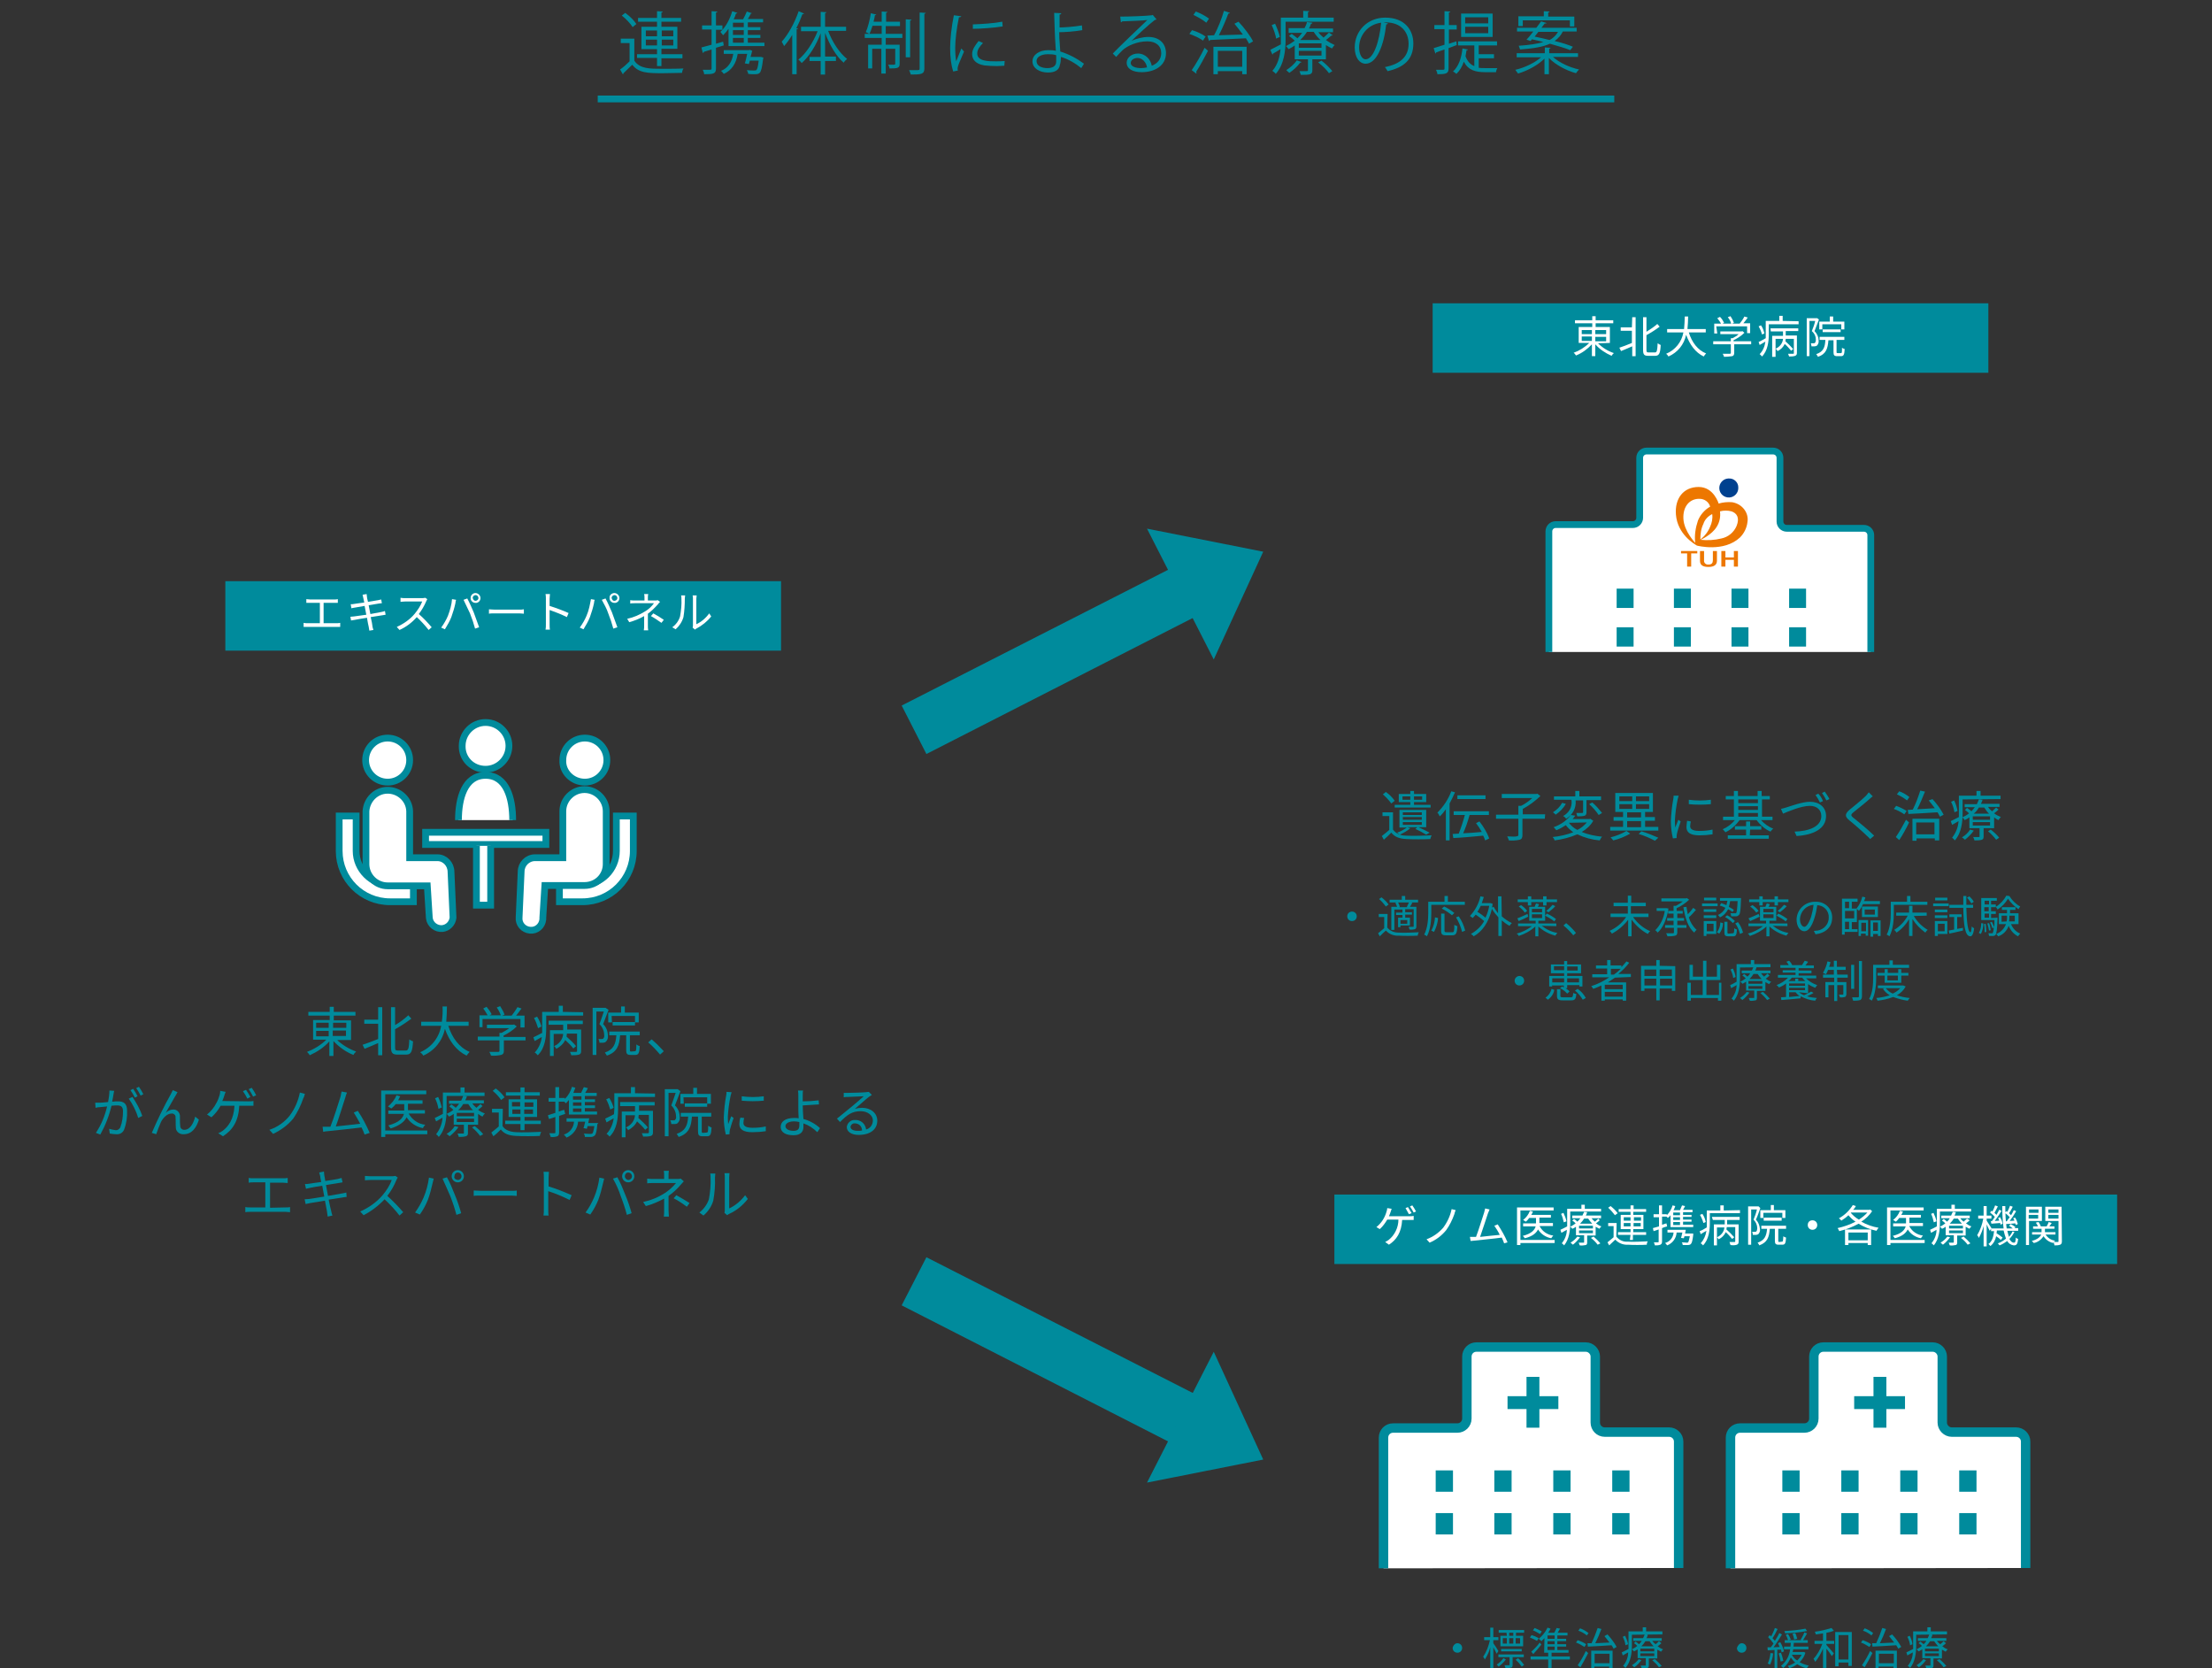 <?xml version="1.0" encoding="utf-8"?>
<!-- Generator: Adobe Illustrator 25.2.0, SVG Export Plug-In . SVG Version: 6.00 Build 0)  -->
<svg version="1.1" id="レイヤー_1" xmlns="http://www.w3.org/2000/svg" xmlns:xlink="http://www.w3.org/1999/xlink" x="0px"
	 y="0px" viewBox="0 0 652.8 492.3" style="enable-background:new 0 0 652.8 492.3;" xml:space="preserve">
<rect x="0" y="0" width="652.8" height="492.3" fill="#333333" stroke="none"/>
<style type="text/css">
	.st0{fill:#008B9C;}
	.st1{fill:#FFFFFF;}
	.st2{fill:#FFFFFF;stroke:#008B9C;stroke-width:2;stroke-miterlimit:10;}
	.st3{fill:none;stroke:#008B9C;stroke-width:2;stroke-miterlimit:10;}
	.st4{fill:#ED7700;}
	.st5{fill:#00418F;}
	.st6{fill:none;stroke:#008B9C;stroke-width:2.78;stroke-miterlimit:10;}
</style>
<g>
	<g>
		<g>
			<g>
				<path class="st0" d="M187.2,11.3v6.6c1.6,2.4,4.5,2.4,8.2,2.4c2.2,0,4.8,0,6.3-0.1c-0.2,0.3-0.4,0.9-0.4,1.3
					c-1.4,0-3.6,0.1-5.6,0.1c-4.4,0-7.2,0-9.1-2.5c-0.9,0.9-1.9,1.8-2.6,2.5c0,0.2,0,0.2-0.2,0.3l-0.8-1.4c0.9-0.6,1.9-1.5,2.8-2.4
					v-5.4h-2.6v-1.3H187.2z M184.5,3.8c1.3,0.9,2.7,2.3,3.3,3.3L186.7,8c-0.6-1-2-2.5-3.2-3.4L184.5,3.8z M193.9,19.4v-2.3H188V16
					h5.9v-1.5h-4.6V7.9h4.6V6.4h-5.6V5.3h5.6v-2l1.7,0.1c0,0.1-0.1,0.2-0.4,0.3v1.6h5.8v1.1h-5.8v1.5h4.7v6.5h-4.7V16h6.2v1.2h-6.2
					v2.3H193.9z M190.6,9v1.7h3.3V9H190.6z M190.6,13.4h3.3v-1.7h-3.3V13.4z M198.7,9h-3.4v1.7h3.4V9z M198.7,13.4v-1.7h-3.4v1.7
					H198.7z"/>
				<path class="st0" d="M213.6,13.4l-2.3,0.7v6.1c0,1.6-0.8,1.7-3.5,1.7c0-0.4-0.2-0.9-0.4-1.3c0.4,0,0.8,0,1.2,0
					c1.4,0,1.4,0,1.4-0.4v-5.6c-0.9,0.3-1.7,0.5-2.3,0.7c0,0.2-0.1,0.3-0.3,0.3L207,14c0.8-0.2,1.9-0.5,3-0.8V8.7h-2.8V7.5h2.8V3.3
					l1.7,0.1c0,0.2-0.1,0.2-0.4,0.3v3.8h1.9v1.3h-1.9v4.1l2.1-0.6L213.6,13.4z M220.7,12.6h4.9v1h-10.6V8.5c-0.5,0.7-1,1.3-1.6,1.9
					c-0.2-0.3-0.6-0.7-0.8-1c1.5-1.3,2.8-3.7,3.5-6.1l1.5,0.5c0,0.1-0.2,0.2-0.4,0.2c-0.2,0.6-0.4,1.2-0.7,1.7h2.8
					c0.4-0.7,0.8-1.6,1.1-2.3l1.5,0.5C222,3.9,221.8,4,221.6,4c-0.2,0.5-0.6,1.1-0.9,1.6h4.5v1h-4.5V8h3.7v0.9h-3.7v1.4h3.7v0.9
					h-3.7V12.6z M224.3,16.8l0.3,0l0.7,0.2l-0.1,0.4c-0.3,2.6-0.6,3.7-1,4.1c-0.4,0.4-0.9,0.4-1.8,0.4c-0.4,0-1,0-1.6-0.1
					c0-0.3-0.2-0.8-0.4-1.1c0.9,0.1,1.8,0.1,2.1,0.1c0.3,0,0.5,0,0.7-0.1c0.3-0.3,0.5-1,0.7-2.8h-2.6l-0.3,1l-1.2-0.2
					c0.3-0.8,0.5-1.9,0.7-2.8h-2.8c-0.4,2.8-1.8,4.9-4.1,5.9c-0.2-0.3-0.6-0.7-0.8-0.9c2-0.8,3.2-2.5,3.6-5h-2.8v-1.1h7.4l0.3-0.1
					L222,15c0,0.1-0.1,0.2-0.1,0.3c-0.1,0.4-0.2,0.9-0.4,1.5H224.3z M219.5,8V6.7h-3.2V8H219.5z M219.5,10.3V8.9h-3.2v1.4H219.5z
					 M216.3,11.2v1.4h3.2v-1.4H216.3z"/>
				<path class="st0" d="M237.3,4c-0.1,0.1-0.2,0.2-0.5,0.2c-0.5,1.4-1.1,2.8-1.8,4.1l0.5,0.1c0,0.1-0.1,0.2-0.4,0.2v13.3h-1.3V10.3
					c-0.8,1.3-1.6,2.4-2.4,3.3c-0.1-0.3-0.5-0.9-0.7-1.3c1.9-2.1,3.8-5.5,5-9L237.3,4z M249.6,9.1h-5.2c1.2,3.3,3.4,6.6,5.6,8.3
					c-0.3,0.2-0.8,0.7-1,1.1c-2.2-1.8-4.2-5.3-5.5-8.8v7h3.2V18h-3.2v4h-1.3v-4h-3.3v-1.2h3.3V9.8c-1.3,3.5-3.4,6.9-5.6,8.8
					c-0.2-0.3-0.7-0.8-1-1c2.2-1.7,4.4-5.1,5.7-8.4h-4.9V7.9h5.8V3.5l1.7,0.1c0,0.1-0.1,0.2-0.4,0.3v4h6.2V9.1z"/>
				<path class="st0" d="M261.4,7.6V10h4.9v1.2h-4.9v2h4.1v5.6c0,1.3-0.6,1.4-3,1.4c0-0.4-0.2-0.8-0.4-1.1c0.4,0,0.8,0,1.1,0
					c0.9,0,1,0,1-0.3v-4.4h-2.8v7.3h-1.3v-7.3h-2.7v5.8h-1.2v-7h4v-2h-5V10h5V7.6h-2.7c-0.3,0.9-0.6,1.8-0.9,2.4
					c-0.3-0.2-0.8-0.4-1.1-0.5c0.6-1.3,1.2-3.6,1.5-5.6l1.6,0.4c0,0.1-0.2,0.2-0.4,0.2c-0.1,0.6-0.2,1.2-0.4,1.9h2.4v-3l1.7,0.1
					c0,0.1-0.1,0.2-0.4,0.3v2.6h4.1v1.3H261.4z M269,5.8c0,0.1-0.1,0.2-0.4,0.3v10.8h-1.3V5.7L269,5.8z M271.5,3.7l1.7,0.1
					c0,0.1-0.1,0.2-0.4,0.3v16.1c0,1.7-0.9,1.8-4,1.8c-0.1-0.3-0.3-0.9-0.5-1.3c0.7,0,1.4,0,1.9,0c1.1,0,1.2,0,1.2-0.5V3.7z"/>
				<path class="st0" d="M283.7,4.8c-0.1,0.2-0.3,0.3-0.7,0.3c-0.7,3.3-1.1,6.8-1.1,9c0,1.5,0.1,3,0.3,4c0.4-1,1.2-3.1,1.5-3.8
					l0.8,0.9c-0.8,2-1.4,3.2-1.7,4.1c-0.1,0.3-0.2,0.7-0.2,0.9c0,0.2,0,0.4,0.1,0.6l-1.4,0.3c-0.6-1.9-0.9-4.2-0.9-6.9
					c0-2.6,0.4-6.3,1.1-9.7L283.7,4.8z M296.4,19.4c-0.7,0-1.5,0.1-2.2,0.1c-1.4,0-2.8-0.1-3.7-0.2c-2.5-0.4-3.6-1.7-3.6-3.3
					c0-1.4,0.8-2.5,1.9-3.9l1.3,0.6c-1,1-1.7,2-1.7,3.1c0,2.3,3.4,2.3,5.5,2.3c0.8,0,1.7,0,2.6-0.1L296.4,19.4z M287.1,7.2
					c2.6-0.1,6.1-0.3,8.7-0.8l0.1,1.4c-2.5,0.4-6.5,0.7-8.8,0.7L287.1,7.2z"/>
				<path class="st0" d="M319.1,20.1c-1.7-1.4-3.9-2.7-6-3.3c0,0.8-0.1,1.8-0.3,2.3c-0.2,1.7-1.7,2.3-3.5,2.3
					c-2.6,0-4.6-1.3-4.6-3.3c0-2,2.1-3.3,4.6-3.3c0.7,0,1.6,0,2.3,0.2c0-0.5-0.1-1-0.1-1.5c-0.2-2.6-0.3-6.8-0.4-9.7l2.1,0.1
					c0,0.2-0.2,0.4-0.5,0.4c0,0.5,0,3.2,0,3.8c1.3,0,4.2-0.2,6.6-0.6l0.1,1.4c-2.3,0.4-5.2,0.6-6.8,0.6c0,1.1,0,1.6,0.3,5.7
					c2.6,0.8,5,2.1,7,3.6L319.1,20.1z M309.2,16c-1.9,0-3.3,0.8-3.3,2c0,1.5,1.6,2.1,3.2,2.1c1.4,0,2.6-0.5,2.6-1.9
					c0-0.5,0-1.3,0-1.9C310.9,16,310,16,309.2,16z"/>
				<path class="st0" d="M333.9,12.1c1.3-0.7,3.4-1.2,5-1.2c3.2,0,5.2,1.9,5.2,4.8c0,3.6-3.2,5.6-7.2,5.6c-2.6,0-4.4-1-4.4-2.8
					c0-1.5,1.5-2.7,3.3-2.7c2.3,0,3.8,1.8,4.1,3.6c1.6-0.6,2.8-1.9,2.8-3.7c0-2.2-1.6-3.5-4.1-3.5c-3,0-5.9,1.3-7.3,2.6
					c-0.6,0.6-1.4,1.4-1.9,2l-1-1c1.8-1.9,7.5-7.3,10.2-9.9c-1.2,0.2-5.2,0.3-7.4,0.4c-0.1,0.1-0.3,0.3-0.4,0.3l-0.2-1.7
					c2.7,0,7.9-0.2,9.3-0.4l0.3-0.1l1.1,1.3c-0.1,0.1-0.3,0.2-0.5,0.2C339.3,7,335.5,10.5,333.9,12.1L333.9,12.1z M336.7,20.1
					c0.6,0,1.3-0.1,1.8-0.2c-0.2-1.5-1.4-2.8-2.8-2.8c-1,0-2,0.6-2,1.5C333.7,19.7,335.4,20.1,336.7,20.1z"/>
				<path class="st0" d="M351.8,8.9c1.4,0.4,3.1,1.2,4,1.9L355,12c-0.8-0.7-2.6-1.5-4-2L351.8,8.9z M351.7,20.7
					c1.1-1.6,2.7-4.3,3.8-6.6c0.8,0.7,0.9,0.8,1,0.9c-1.1,2.1-2.5,4.7-3.5,6.2c0.1,0.1,0.1,0.2,0.1,0.3c0,0.1,0,0.2-0.1,0.2
					L351.7,20.7z M352.9,3.4c1.4,0.5,3,1.4,3.9,2.1L356,6.7c-0.8-0.7-2.5-1.7-3.8-2.3L352.9,3.4z M363,3.8c-0.1,0.1-0.2,0.2-0.5,0.2
					c-0.7,1.9-1.8,4.5-2.8,6.4c2.2-0.1,4.7-0.1,7.1-0.2c-0.8-1.1-1.7-2.2-2.5-3.2l1.2-0.6c1.7,1.8,3.5,4.2,4.3,5.8l-1.2,0.7
					c-0.2-0.5-0.6-1-0.9-1.6c-3.9,0.2-8.1,0.4-10.6,0.5c0,0.2-0.2,0.2-0.3,0.3l-0.5-1.6l2-0.1c1.1-2,2.3-5,2.9-7.2L363,3.8z
					 M358.1,21.9v-8.1h9.8v8.1h-1.3V21h-7.2v0.9H358.1z M366.6,15h-7.2v4.7h7.2V15z"/>
				<path class="st0" d="M393.8,6.4h-14.4v5.3c0,3.1-0.4,7.3-2.9,10.1c-0.2-0.3-0.7-0.7-1-0.9c1.6-1.8,2.2-4.2,2.4-6.4
					c-0.8,0.5-1.6,1-2.2,1.3c0,0.1-0.1,0.3-0.2,0.3l-0.6-1.4c0.8-0.4,1.9-1,3.1-1.6c0-0.5,0-1,0-1.5V5.2h6.6v-2l1.8,0.1
					c0,0.1-0.1,0.2-0.4,0.3v1.6h7.6V6.4z M376.3,7c0.6,1.3,1.2,2.9,1.4,3.9c-0.8,0.4-1,0.4-1.1,0.5c-0.1-1-0.7-2.7-1.3-4L376.3,7z
					 M389,9.4c0.4,0.6,1,1.2,1.6,1.7c0.6-0.5,1.2-1.1,1.6-1.5l1.1,0.8c-0.1,0.1-0.2,0.1-0.4,0.1c-0.4,0.3-1,0.9-1.6,1.3
					c0.8,0.6,1.7,1.1,2.6,1.5c-0.3,0.2-0.6,0.7-0.8,1c-0.6-0.3-1.2-0.6-1.8-1v4.2h-4v3.2c0,1.3-0.6,1.4-3.4,1.4
					c-0.1-0.4-0.3-0.8-0.4-1.1c0.4,0,0.8,0,1.2,0c1.3,0,1.3,0,1.3-0.3v-3.2h-3.9v-4.1c-0.5,0.4-1.1,0.7-1.8,1.1
					c-0.2-0.3-0.6-0.7-0.8-0.9c1-0.5,1.8-1,2.6-1.6c-0.5-0.5-1.1-1-1.7-1.4l0.8-0.6c0.6,0.4,1.2,0.9,1.7,1.3c0.5-0.5,1-1.1,1.4-1.6
					h-4V8.3h4.7c0.3-0.6,0.6-1.2,0.7-1.8l1.6,0.2c0,0.2-0.1,0.3-0.4,0.3c-0.2,0.5-0.3,0.9-0.6,1.4h7.1v1.1H389z M384.1,18.3
					c-0.1,0.1-0.2,0.2-0.4,0.2c-0.8,1.1-2.1,2.3-3.2,3c-0.2-0.2-0.7-0.6-0.9-0.8c1.1-0.7,2.4-1.8,3.1-2.9L384.1,18.3z M390,14.1
					v-1.3h-6.7v1.3H390z M390,16.4V15h-6.7v1.4H390z M385.7,9.4c-0.5,0.8-1.2,1.7-2,2.4h6c-0.8-0.7-1.5-1.6-2-2.4H385.7z
					 M392.2,21.6c-0.6-0.9-2-2.3-3.2-3.2l1-0.5c1.2,0.9,2.5,2.2,3.2,3.1L392.2,21.6z"/>
				<path class="st0" d="M409.6,6.9c-0.1,0.2-0.2,0.3-0.5,0.3c-0.7,6.2-2.8,11.6-6.1,11.6c-1.7,0-3.2-1.7-3.2-4.8
					c0-4.8,3.7-8.8,9-8.8c5.8,0,8.3,3.7,8.3,7.6c0,4.8-2.8,7.1-7.6,8.2c-0.2-0.3-0.5-0.9-0.8-1.2c4.6-0.9,7-3.1,7-6.9
					c0-3.3-2.1-6.3-6.8-6.3c-0.2,0-0.4,0-0.6,0L409.6,6.9z M407.6,6.7c-4,0.5-6.5,3.8-6.5,7.3c0,2.1,0.9,3.5,1.9,3.5
					C405.4,17.5,407.1,12.1,407.6,6.7z"/>
				<path class="st0" d="M429.9,13.3l-2.4,0.9v6c0,1.5-0.7,1.7-3.3,1.7c0-0.3-0.2-0.9-0.4-1.3c0.6,0,1.1,0,1.5,0c0.9,0,1,0,1-0.4
					v-5.6c-0.9,0.3-1.8,0.6-2.5,0.9c0,0.2-0.1,0.3-0.2,0.3l-0.5-1.6c0.9-0.3,2-0.6,3.2-1V8.6h-3V7.4h3V3.3l1.7,0.1
					c0,0.2-0.1,0.2-0.4,0.3v3.7h2.3v1.3h-2.3v4.2l2.2-0.7L429.9,13.3z M436.3,20c0.6,0.1,1.3,0.1,2,0.1h3.6
					c-0.2,0.3-0.4,0.9-0.4,1.2h-3.2c-2.9,0-5-0.6-6.3-3.1c-0.5,1.5-1.3,2.8-2.2,3.6c-0.2-0.2-0.7-0.6-1-0.7c1.6-1.4,2.5-3.9,2.8-6.8
					l1.6,0.3c0,0.2-0.2,0.2-0.4,0.2c-0.1,0.6-0.2,1.2-0.3,1.8c0.6,1.6,1.5,2.5,2.6,2.9v-6.1h-4.8v-1.2h11.5v1.2h-5.4V16h4.5v1.2
					h-4.5V20z M440.5,4v6.9h-9.3V4H440.5z M439.2,6.9V5.1h-6.8v1.8H439.2z M439.2,9.8V7.9h-6.8v1.9H439.2z"/>
				<path class="st0" d="M465.5,16.8h-7.2c1.9,1.7,4.9,3.1,7.7,3.7c-0.3,0.3-0.7,0.8-0.9,1.1c-2.9-0.8-6.1-2.5-8-4.5v4.8h-1.3v-4.6
					c-1.9,1.9-5,3.6-7.8,4.4c-0.2-0.3-0.6-0.8-0.8-1.1c2.7-0.6,5.8-2.1,7.6-3.7h-7.2v-1.2h8.3v-1.7l1.7,0.1c0,0.1-0.1,0.2-0.4,0.3
					v1.3h8.5V16.8z M451.7,12.1l-1.2-0.4c0.6-0.6,1.3-1.5,2-2.4h-4.8V8.2h5.7c0.5-0.7,1-1.3,1.4-1.9l1.6,0.5c0,0.1-0.2,0.2-0.5,0.1
					c-0.3,0.4-0.6,0.8-1,1.3h10.4v1.1h-4.1c-0.5,1.1-1.3,2-2.4,2.8c2.1,0.5,4,1.1,5.4,1.7l-0.8,1c-1.4-0.6-3.6-1.2-6-1.9
					c-1.9,0.9-4.7,1.4-8.8,1.7c-0.1-0.3-0.3-0.8-0.4-1.1c3.2-0.2,5.6-0.6,7.3-1.1c-1.2-0.3-2.3-0.6-3.4-0.8L451.7,12.1z M449.4,6
					v1.7h-1.3V4.8h7.5V3.3l1.7,0.1c0,0.2-0.1,0.2-0.4,0.3v1.2h7.7v2.9h-1.3V6H449.4z M454,9.4c-0.4,0.5-0.8,1-1.1,1.4
					c1.4,0.3,2.9,0.6,4.4,1c1.2-0.6,1.9-1.4,2.5-2.4H454z"/>
			</g>
		</g>
		<rect x="176.4" y="28.2" class="st0" width="300" height="2"/>
	</g>
	<rect x="66.5" y="171.5" class="st0" width="164" height="20.5"/>
	<path class="st1" d="M99.3,183.9c0.4,0,0.7,0,1.1-0.1v1.2c-0.4,0-0.7,0-1.1,0h-8.6c-0.4,0-0.8,0-1.1,0v-1.2
		c0.4,0.1,0.8,0.1,1.1,0.1h3.7v-6h-2.9c-0.2,0-0.8,0-1.1,0v-1.1c0.4,0,0.7,0.1,1.1,0.1h7.1c0.4,0,0.8,0,1.1-0.1v1.1
		c-0.4,0-0.7,0-1.1,0h-3.1v6H99.3z"/>
	<path class="st1" d="M113.8,181.4l-1.2,0.2c-0.7,0.1-1.9,0.3-3.2,0.5c0.3,1.3,0.5,2.3,0.5,2.6s0.2,0.8,0.3,1.2l-1.2,0.2
		c-0.1-0.4-0.1-0.8-0.2-1.2s-0.3-1.3-0.5-2.6c-1.5,0.2-2.9,0.5-3.5,0.6c-0.4,0.1-0.8,0.1-1.2,0.2l-0.2-1.1c0.4,0,0.8-0.1,1.1-0.1
		l3.6-0.5l-0.5-2.6l-2.9,0.5c-0.4,0.1-0.8,0.1-1,0.2l-0.2-1.2c0.3,0,0.7,0,1.1-0.1s1.6-0.2,2.9-0.4l-0.3-1.4
		c-0.1-0.3-0.1-0.6-0.2-0.9l1.2-0.2c0,0.2,0.1,0.6,0.1,0.9c0,0.1,0.1,0.7,0.3,1.4c1.3-0.2,2.5-0.4,3-0.5c0.3-0.1,0.6-0.1,0.9-0.2
		l0.2,1.1l-0.9,0.1l-3,0.5l0.5,2.6l3.2-0.6c0.5-0.1,0.9-0.2,1.1-0.3L113.8,181.4z"/>
	<path class="st1" d="M126.1,176.8c-0.1,0.2-0.2,0.4-0.3,0.6c-0.6,1.4-1.3,2.6-2.2,3.8c1.4,1.2,2.6,2.5,3.8,3.9l-0.9,0.8
		c-1.1-1.4-2.3-2.7-3.5-3.8c-1.4,1.6-3.1,2.9-5.1,3.8l-0.8-0.9c2-0.9,3.9-2.2,5.3-3.9c0.9-1.1,1.7-2.3,2.2-3.6h-5.1
		c-0.4,0-1.2,0.1-1.3,0.1v-1.2c0.4,0.1,0.9,0.1,1.3,0.1h5c0.3,0,0.7,0,1-0.1L126.1,176.8z"/>
	<path class="st1" d="M133.4,176.8l1.2,0.2c-0.1,0.3-0.2,0.7-0.2,1c-0.3,1.4-0.7,2.7-1.2,4.1c-0.5,1.3-1.2,2.4-1.9,3.6l-1.1-0.5
		c0.8-1.1,1.5-2.3,2-3.5C132.8,180.1,133.3,178.4,133.4,176.8z M136.8,177l1.1-0.4c0.7,1.3,1.3,2.7,1.9,4.1c0.5,1.3,1.2,3.3,1.6,4.4
		l-1.2,0.4c-0.4-1.5-0.9-3-1.5-4.5C138.1,179.7,137.4,178.3,136.8,177L136.8,177z M140.3,175c0.8,0,1.5,0.7,1.5,1.5
		s-0.7,1.5-1.5,1.4c-0.8,0-1.5-0.7-1.4-1.5C138.9,175.6,139.6,175,140.3,175z M140.3,177.3c0.5,0,0.9-0.4,0.9-0.8
		c0-0.5-0.4-0.9-0.8-0.9c-0.5,0-0.9,0.4-0.9,0.8l0,0C139.6,176.9,139.9,177.3,140.3,177.3L140.3,177.3z"/>
	<path class="st1" d="M144.3,179.8c0.4,0,1.1,0.1,1.8,0.1h7.1c0.5,0,0.9,0,1.4-0.1v1.3c-0.3,0-0.8-0.1-1.4-0.1h-7.1
		c-0.7,0-1.4,0-1.8,0.1V179.8z"/>
	<path class="st1" d="M167.3,182.1c-1.6-0.8-3.4-1.5-5.1-2.1v4.3c0,0.4,0,1.1,0.1,1.5h-1.3c0.1-0.5,0.1-1,0.1-1.5v-7.6
		c0-0.5,0-0.9-0.1-1.4h1.3c0,0.4-0.1,1-0.1,1.4v2.1c1.9,0.6,3.8,1.3,5.6,2.1L167.3,182.1z"/>
	<path class="st1" d="M174.4,176.8l1.1,0.2c-0.1,0.3-0.2,0.7-0.2,1c-0.3,1.4-0.7,2.7-1.2,4.1c-0.5,1.3-1.2,2.4-1.9,3.6l-1.1-0.5
		c0.8-1.1,1.5-2.3,2-3.5C173.8,180.1,174.1,178.4,174.4,176.8z M177.6,177l1.1-0.4c0.7,1.3,1.3,2.7,1.9,4.1c0.5,1.3,1.2,3.3,1.6,4.4
		l-1.2,0.4c-0.4-1.5-0.9-3-1.5-4.5C179.1,179.7,178.3,178.3,177.6,177L177.6,177z M181.3,175c0.8,0,1.5,0.7,1.5,1.5
		s-0.7,1.5-1.5,1.4c-0.8,0-1.5-0.7-1.4-1.5C179.8,175.6,180.6,175,181.3,175z M181.3,177.3c0.5,0,0.9-0.4,0.9-0.8
		c0-0.5-0.4-0.9-0.8-0.9c-0.5,0-0.9,0.4-0.9,0.8l0,0C180.6,176.9,180.8,177.3,181.3,177.3L181.3,177.3z"/>
	<path class="st1" d="M194.8,177.6c-0.2,0.2-0.5,0.5-0.7,0.8c-0.9,1-1.8,1.9-2.9,2.7c0,1.1,0,2.6,0,3.5c0,0.4,0,1,0.1,1.4h-1.3
		c0.1-0.5,0.1-1,0.1-1.4c0-0.8,0-2,0-2.8c-1.4,0.8-2.9,1.4-4.4,1.8l-0.6-1c1.9-0.4,3.7-1.2,5.3-2.2c1-0.6,1.9-1.4,2.6-2.4h-5.4
		c-0.5,0-1.2,0-1.6,0.1v-1c0.4,0.1,1.1,0.1,1.6,0.1h2.6v-0.8c0-0.4,0-0.8-0.1-1.1h1.2c-0.1,0.4-0.1,0.8-0.1,1.1v0.8h2.1
		c0.3,0,0.5,0,0.8-0.1L194.8,177.6z M192.8,181c1.1,0.6,2.1,1.2,3.1,1.9l-0.7,0.9c-1-0.7-2-1.4-3.1-2L192.8,181z"/>
	<path class="st1" d="M198.4,185.1c1.1-0.8,1.9-1.9,2.3-3.2c0.3-1.7,0.5-3.5,0.4-5.2c0-0.3,0-0.7-0.1-1h1.2c0,0.2-0.1,0.6-0.1,0.9
		c0,1.8-0.1,3.7-0.4,5.5c-0.4,1.4-1.2,2.6-2.3,3.6L198.4,185.1z M204.4,185.2c0.1-0.2,0.1-0.5,0.1-0.7v-7.8c0-0.3,0-0.7-0.1-1h1.2
		c0,0.3-0.1,0.7-0.1,1v7.5c1.5-0.7,2.8-1.8,3.8-3.2l0.6,0.9c-1.2,1.5-2.7,2.7-4.4,3.6c-0.2,0.1-0.3,0.2-0.4,0.3L204.4,185.2z"/>
	<path class="st2" d="M143.3,227c3.8,0,6.9-3.1,6.9-6.9c0-3.8-3.1-6.9-6.9-6.9c-3.8,0-6.9,3.1-6.9,6.9l0,0
		C136.3,223.9,139.3,227,143.3,227L143.3,227z"/>
	<path class="st2" d="M151.3,242c0-6.4-1.8-13.2-8-13.2s-8,6.8-8,13.2"/>
	<path class="st2" d="M108.1,258.2c-1.9-1.9-3-4.4-3-7.1v-10.3h-5v10.3c0,8.3,6.7,15,15,15l0,0h6.9v-5h-6.8
		C112.4,261.1,109.9,260,108.1,258.2z"/>
	<path class="st2" d="M114.4,230.8c3.6,0,6.5-2.9,6.5-6.5s-2.9-6.5-6.5-6.5s-6.5,2.9-6.5,6.5S110.8,230.8,114.4,230.8L114.4,230.8z"
		/>
	<path class="st2" d="M129.1,253.1h-8.2v-13.7c-0.1-3.5-3.1-6.3-6.7-6.2c-3.3,0.1-6,2.8-6.2,6.2V255c0,3.5,2.9,6.4,6.4,6.4h11.7
		l0.6,9.5c0.2,1.9,2,3.3,3.9,3.1c1.6-0.2,2.9-1.5,3.1-3.2l-0.6-13.5C133.1,255,131.3,253.1,129.1,253.1
		C129.1,253.1,129.1,253.1,129.1,253.1z"/>
	<path class="st2" d="M181.9,240.8v10.3c0,5.5-4.5,10-10,10h-6.8v5h6.8c8.3,0,15-6.7,15-15l0,0v-10.3H181.9z"/>
	<path class="st2" d="M172.6,230.8c3.6,0,6.5-2.9,6.5-6.5s-2.9-6.5-6.5-6.5s-6.5,2.9-6.5,6.5l0,0
		C165.9,227.8,168.9,230.8,172.6,230.8z"/>
	<path class="st2" d="M178.9,255v-15.6c0-3.5-2.9-6.4-6.4-6.4s-6.4,2.9-6.4,6.4v13.7h-8.2c-2.3,0-4.1,1.9-4.1,4.1l0,0l-0.6,13.5
		c-0.2,1.9,1.2,3.6,3.2,3.8c1.9,0.2,3.6-1.2,3.8-3.2c0-0.2,0-0.3,0-0.5l0.6-9.5h11.7C176.1,261.3,178.9,258.5,178.9,255z"/>
	<polygon class="st2" points="145.3,249.2 161.1,249.2 161.1,245.6 155.6,245.6 131.1,245.6 125.6,245.6 125.6,249.2 142.3,249.2 	
		"/>
	<polyline class="st2" points="144.8,249.6 144.8,267.1 140.6,267.1 140.6,249.6 	"/>
	<path class="st0" d="M99.3,306.7c1.6,1.6,3.6,2.8,5.8,3.6c-0.3,0.3-0.6,0.6-0.8,1c-2.3-0.9-4.3-2.4-5.9-4.1v4.4h-1.2v-4.3
		c-1.6,1.8-3.6,3.1-5.8,4.1c-0.2-0.4-0.5-0.7-0.8-1c2.1-0.8,4.1-2,5.7-3.6h-3.9V301h4.9v-1.3h-6.3v-1.1h6.3v-1.5h1.2v1.5h6.4v1.1
		h-6.4v1.4h5.1v5.8h-4.3V306.7z M93.3,303.3h3.7v-1.5h-3.7V303.3z M93.3,305.8h3.7v-1.6h-3.7V305.8z M98.3,301.8v1.5h3.9v-1.5H98.3z
		 M102.1,304.1h-3.9v1.6h3.9V304.1z"/>
	<path class="st0" d="M111.6,297.2h1.2v14.2h-1.2v-3.6l-4,1.7l-0.6-1.2c1.2-0.4,2.9-1,4.6-1.7v-4.5h-4.1v-1.2h4.1V297.2z M119.8,310
		c0.7,0,0.9-0.7,1-3.3c0.3,0.3,0.7,0.4,1.1,0.6c-0.2,2.9-0.5,3.9-2,3.9h-2.6c-1.5,0-1.9-0.5-1.9-2.2v-11.8h1.2v5.3
		c1.4-0.8,2.7-1.8,3.9-2.9l0.9,1c-1.5,1.1-3.1,2.2-4.8,3.1v5.3c0,0.8,0.1,1,0.8,1H119.8z"/>
	<path class="st0" d="M132.3,302.7c1.1,3.5,3.2,6.4,6.3,7.7c-0.3,0.3-0.6,0.7-0.9,1.1c-3.1-1.5-5.1-4.3-6.4-7.9
		c-0.7,3.5-3.1,6.5-6.4,7.9c-0.2-0.4-0.5-0.7-0.9-1c3.3-1.4,5.6-4.3,6.2-7.8h-5.9v-1.2h6.1c0.2-1.5,0.3-3,0.2-4.5h1.3
		c0,1.5-0.1,3-0.2,4.5h6.6v1.2L132.3,302.7z"/>
	<path class="st0" d="M155.1,307h-6.4v3.1c0,0.7-0.2,1-0.8,1.2c-1,0.2-2,0.3-3,0.2c-0.1-0.4-0.3-0.8-0.5-1.1c1.2,0,2.3,0,2.6,0
		s0.4-0.1,0.4-0.3V307h-6.4v-1.1h6.4v-1.1h0.6c0.8-0.4,1.6-0.9,2.3-1.4h-6.6v-1h7.8l0.2-0.1l0.8,0.6c-1.1,1.1-2.5,2-3.9,2.7v0.4h6.5
		L155.1,307z M142.6,303.1h-1.1v-3.5h2.4c-0.4-0.7-0.8-1.4-1.3-2l1-0.5c0.6,0.7,1.1,1.4,1.5,2.2l-0.6,0.3h3.3
		c-0.3-0.8-0.7-1.6-1.2-2.3l1-0.4c0.5,0.8,1,1.6,1.3,2.5l-0.7,0.3h2.8c0.6-0.8,1.2-1.6,1.7-2.5l1.2,0.4c-0.5,0.7-1.1,1.5-1.6,2.1
		h2.5v3.5h-1.2v-2.5h-11.2v2.4H142.6z"/>
	<path class="st0" d="M172.1,298.7v1h-10.9v3.7c0,2.5-0.3,5.9-2.5,8c-0.3-0.3-0.5-0.6-0.9-0.8c1.2-1.3,1.9-2.9,2.1-4.6
		c-0.7,0.4-1.4,0.8-2.1,1.2l-0.4-1.1c0.7-0.3,1.6-0.8,2.6-1.3c0-0.5,0-1,0-1.5v-4.7h4.9v-1.8h1.2v1.8L172.1,298.7z M158.8,303.4
		c-0.3-1-0.7-2.1-1.2-3l0.9-0.4c0.6,0.9,1,1.9,1.3,2.9L158.8,303.4z M161.9,301.2h10.1v1h-4.6v1.6h4.1v6.3c0,0.6-0.1,0.9-0.6,1.1
		c-0.7,0.2-1.5,0.2-2.3,0.2c-0.1-0.3-0.2-0.7-0.4-1c0.9,0,1.6,0,1.8,0s0.3-0.1,0.3-0.3V305h-3c0,0.3-0.1,0.6-0.1,0.9
		c1,0.9,2,1.8,2.8,2.8l-0.8,0.7c-0.7-0.9-1.5-1.7-2.4-2.5c-0.5,1.1-1.5,2-2.6,2.6c-0.2-0.3-0.4-0.6-0.7-0.8c1.5-0.6,2.6-2,2.7-3.6
		h-2.8v6.5h-1.1V304h3.9v-1.6h-4.3V301.2z"/>
	<path class="st0" d="M179.6,298c-0.5,1.3-1.1,2.9-1.6,4.2c0.9,0.9,1.4,2.1,1.4,3.4c0.1,0.7-0.1,1.3-0.6,1.8
		c-0.2,0.2-0.5,0.3-0.8,0.3c-0.4,0-0.7,0-1.1,0c0-0.4-0.1-0.7-0.3-1.1c0.3,0,0.6,0,0.9,0c0.2,0,0.4,0,0.5-0.1
		c0.3-0.3,0.4-0.7,0.3-1.1c0-1.2-0.5-2.3-1.4-3.2c0.5-1.2,0.9-2.6,1.3-3.7H176v12.8h-1.1v-13.9h3.6h0.2L179.6,298z M187.4,310.2
		c0.3,0,0.4-0.3,0.4-2c0.3,0.2,0.6,0.4,1,0.5c-0.1,2.1-0.4,2.6-1.3,2.6h-1.4c-1.1,0-1.3-0.4-1.3-1.5v-4.3H183c-0.2,3-0.9,5-3.9,6
		c-0.2-0.3-0.4-0.7-0.6-0.9c2.6-0.9,3.2-2.5,3.4-5.1h-2.1v-1.1h9v1.1h-2.9v4.3c0,0.4,0,0.5,0.4,0.5L187.4,310.2z M180.6,301.7h-1.1
		v-2.9h3.8V297h1.1v1.8h4.1v2.9h-1.1v-1.9h-6.9L180.6,301.7L180.6,301.7z M180.8,302.6v-1h6.6v1H180.8z"/>
	<path class="st0" d="M194.8,311.2c-1.1-1.3-2.2-2.5-3.5-3.6l1-0.9c1.3,1.1,2.5,2.3,3.6,3.5L194.8,311.2z"/>
	<path class="st0" d="M33.7,321.9c-0.1,0.3-0.1,0.6-0.2,1c-0.1,0.4-0.2,1.4-0.4,2.2c0.7-0.1,1.4-0.1,1.8-0.1c1.4,0,2.6,0.5,2.6,2.7
		c0.1,1.9-0.2,3.9-0.9,5.7c-0.4,0.9-1.3,1.4-2.3,1.3c-0.6,0-1.3-0.1-1.9-0.2l-0.2-1.4c0.6,0.2,1.3,0.3,1.9,0.4s1.1-0.3,1.4-0.8
		c0.6-1.6,0.8-3.2,0.8-4.8c0-1.4-0.7-1.7-1.7-1.7c-0.4,0-1,0-1.7,0.1c-0.7,3-1.8,5.8-3.3,8.5l-1.3-0.5c1.6-2.4,2.7-5.1,3.3-7.8
		l-2,0.2c-0.4,0-1,0.1-1.4,0.2l-0.1-1.5c0.5,0,0.9,0,1.4,0s1.4-0.1,2.4-0.2c0.2-1.1,0.4-2.3,0.4-3.4L33.7,321.9z M39.1,323.7
		c1.2,1.8,2.2,3.6,2.9,5.6l-1.2,0.6c-0.6-2-1.6-4-2.8-5.7L39.1,323.7z M39.8,323.9c-0.4-0.8-0.8-1.5-1.3-2.2l0.8-0.4
		c0.5,0.7,0.9,1.4,1.3,2.2L39.8,323.9z M41.5,323.3c-0.4-0.8-0.8-1.5-1.3-2.2l0.8-0.4c0.5,0.7,0.9,1.4,1.3,2.2L41.5,323.3z"/>
	<path class="st0" d="M52,323c-0.7,1.1-2.2,3.9-3.1,5.4c0.6-0.6,1.4-1,2.3-1c1,0,1.8,0.8,1.9,1.8c0,0.1,0,0.1,0,0.2
		c0,1,0,2.2,0.1,2.9c0,0.6,0.5,1.1,1.1,1.1h0.1c1.8,0,2.8-2.2,3.2-3.9l1.1,0.9c-0.8,2.6-2.2,4.3-4.5,4.3c-1.1,0.1-2.2-0.7-2.3-1.8
		c0-0.1,0-0.1,0-0.2c-0.1-0.9,0-2.2-0.1-3c0.1-0.5-0.3-1-0.9-1.1c-0.1,0-0.2,0-0.3,0c-1.3,0-2.5,1.3-3.1,2.5c-0.5,1.2-1,2.4-1.4,3.6
		l-1.3-0.4c1.7-3.9,3.5-7.7,5.6-11.4c0.2-0.4,0.4-0.8,0.6-1.2l1.4,0.6C52.3,322.5,52.1,322.7,52,323z"/>
	<path class="st0" d="M73.3,325c0.5,0,1,0,1.5-0.1v1.4c-0.5,0-1.1,0-1.5,0h-2.7c-0.2,4.6-2,7.2-4.8,9l-1.4-0.9
		c0.5-0.2,0.9-0.4,1.3-0.7c1.6-1.2,3.3-3.3,3.5-7.4h-4.1c-0.7,1.3-1.6,2.4-2.7,3.4l-1.3-0.8c1.2-1,2.1-2.1,2.8-3.5
		c0.4-0.7,0.7-1.5,0.9-2.2c0.1-0.4,0.2-0.8,0.2-1.3l1.6,0.3c-0.2,0.4-0.3,0.8-0.4,1.1s-0.3,1-0.6,1.6L73.3,325z M73,324.2
		c-0.4-0.8-0.8-1.5-1.3-2.2l0.9-0.4c0.5,0.7,0.9,1.4,1.3,2.1L73,324.2z M74.3,321c0.5,0.7,0.9,1.4,1.3,2.2l-0.9,0.4
		c-0.4-0.8-0.8-1.5-1.3-2.2L74.3,321z"/>
	<path class="st0" d="M89.5,324.1c-0.7,2.1-1.7,4.1-2.9,5.9c-1.6,2-3.7,3.5-6,4.6l-1.1-1.2c2.4-0.8,4.5-2.3,6-4.2
		c1.5-2,2.5-4.3,3-6.8l1.5,0.4C89.8,323.2,89.8,323.7,89.5,324.1z"/>
	<path class="st0" d="M107.6,334.8c-0.2-0.6-0.5-1.3-0.9-2.1c-2.5,0.3-7.8,0.9-10,1.1c-0.4,0-0.9,0.1-1.3,0.2l-0.2-1.5
		c0.5,0,1,0,1.5,0h0.8c0.9-2.2,2.5-7.3,3-8.9c0.1-0.5,0.2-1,0.3-1.5l1.6,0.3c-0.2,0.5-0.4,1-0.5,1.5c-0.5,1.5-2,6.4-2.8,8.5
		c2.3-0.2,5.4-0.6,7.2-0.8c-0.6-1.1-1.2-2.2-1.9-3.3l1.2-0.5c1.4,2.1,2.5,4.2,3.5,6.5L107.6,334.8z"/>
	<path class="st0" d="M126.1,334.7h-12.4v0.8h-1.2v-13.7h13.3v1.1h-12.1v10.7h12.4V334.7z M120.6,328.6c1,1.8,2.8,3.1,4.9,3.3
		c-0.3,0.3-0.5,0.6-0.7,1c-2-0.4-3.7-1.5-4.8-3.2c-0.6,1.2-1.9,2.4-4.7,3.3c-0.2-0.3-0.5-0.6-0.7-0.9c3.3-0.9,4.3-2.2,4.6-3.4h-4.6
		v-1h4.7v-1.9h-2.5c-0.4,0.5-0.8,0.9-1.3,1.3c-0.3-0.2-0.7-0.4-1-0.6c1.1-0.9,2-2,2.5-3.3l1.1,0.3c-0.2,0.4-0.4,0.8-0.6,1.2h7.2v1
		h-4.3v1.9h5v1L120.6,328.6z"/>
	<path class="st0" d="M131.8,323.4v4.1c0,2.4-0.3,5.8-2.3,8c-0.2-0.3-0.5-0.6-0.8-0.8c1.1-1.4,1.8-3.1,1.9-4.9
		c-0.7,0.4-1.3,0.8-1.9,1.1l-0.4-1c0.6-0.3,1.5-0.7,2.4-1.2c0-0.4,0-0.8,0-1.2v-5.1h5.2v-1.5h1.2v1.5h5.9v1H131.8z M129.4,327.2
		c-0.2-1.1-0.5-2.1-1-3.1l0.9-0.4c0.5,1,0.8,2,1.1,3.1L129.4,327.2z M142.4,326.4c-0.4,0.4-0.9,0.8-1.3,1.1c0.6,0.5,1.3,0.8,2,1.1
		c-0.3,0.3-0.5,0.5-0.7,0.9c-0.5-0.2-0.9-0.5-1.3-0.8v3.2h-3v2.4c0,0.6-0.1,0.8-0.6,1c-0.7,0.2-1.4,0.2-2.1,0.2
		c-0.1-0.4-0.2-0.7-0.4-1c0.8,0,1.5,0,1.7,0s0.2,0,0.2-0.2v-2.4h-3v-3.2c-0.4,0.3-0.9,0.6-1.4,0.8c-0.2-0.3-0.4-0.6-0.7-0.8
		c0.7-0.3,1.4-0.7,2-1.2c-0.4-0.4-0.8-0.7-1.2-1l0.6-0.6c0.4,0.3,0.9,0.6,1.3,1c0.4-0.4,0.7-0.8,1-1.2h-3v-0.9h3.6
		c0.2-0.4,0.4-0.9,0.6-1.4l1.1,0.1c-0.1,0.4-0.3,0.8-0.5,1.2h5.5v0.9h-3.4c0.3,0.5,0.7,0.9,1.2,1.3c0.4-0.4,0.8-0.7,1.2-1.1
		L142.4,326.4z M135.3,332.6c-0.7,1-1.6,1.9-2.6,2.7c-0.3-0.3-0.6-0.5-0.9-0.7c1-0.6,1.8-1.3,2.4-2.3L135.3,332.6z M139.9,328.4
		h-5.1v1h5.1V328.4z M139.9,330.1h-5.1v1h5.1V330.1z M139.6,327.6c-0.6-0.5-1-1.2-1.4-1.8h-1.5c-0.4,0.7-0.9,1.3-1.5,1.8H139.6z
		 M140.1,332.3c0.9,0.7,1.8,1.5,2.5,2.4l-0.9,0.5c-0.7-0.9-1.5-1.8-2.4-2.5L140.1,332.3z"/>
	<path class="st0" d="M148.3,332.3c0.8,1.2,2.2,1.7,4,1.8s5.4,0,7.4-0.1c-0.2,0.4-0.3,0.8-0.4,1.2c-1.8,0.1-5.2,0.1-7,0
		c-2.1-0.1-3.5-0.6-4.5-1.9c-0.7,0.7-1.4,1.4-2.2,2l-0.6-1.1c0.8-0.6,1.5-1.2,2.2-1.8v-4.1h-2v-1.1h3.2L148.3,332.3z M147.9,324.6
		c-0.7-1-1.5-1.9-2.5-2.7l0.9-0.7c1,0.7,1.9,1.6,2.6,2.6L147.9,324.6z M153.6,331.7h-4.5v-1h4.5v-1.1h-3.5v-5.2h3.5v-1.1h-4.3v-1
		h4.3v-1.4h1.2v1.4h4.5v1h-4.5v1.1h3.7v5.2h-3.7v1.1h4.8v1h-4.8v1.8h-1.2V331.7z M151.1,326.5h2.4v-1.3h-2.4V326.5z M153.6,328.7
		v-1.3h-2.4v1.3H153.6z M154.8,325.3v1.3h2.6v-1.3H154.8z M157.3,327.4h-2.6v1.3h2.6V327.4z"/>
	<path class="st0" d="M166.8,328.7l-1.8,0.6v4.8c0,0.6-0.1,1-0.5,1.2c-0.6,0.2-1.3,0.3-2,0.2c-0.1-0.4-0.2-0.7-0.4-1.1
		c0.7,0,1.3,0,1.5,0s0.3,0,0.3-0.3v-4.5c-0.7,0.2-1.3,0.5-1.9,0.6l-0.3-1.1l2.2-0.7v-3.3h-2V324h2v-3.2h1.1v3.2h1.7v0.3
		c1-1,1.7-2.2,2.1-3.6l1,0.3c-0.2,0.5-0.4,1-0.6,1.5h2.3c0.3-0.6,0.5-1.1,0.8-1.7l1.2,0.3c-0.3,0.5-0.5,1-0.8,1.4h3.4v0.9h-3.5v1h3
		v0.8h-3v1h3v0.8h-3v1h3.6v0.9h-8.3v-4.3c-0.3,0.3-0.6,0.7-0.9,1c-0.1-0.2-0.3-0.3-0.5-0.5h-1.6v2.9c0.6-0.2,1.1-0.4,1.6-0.5
		L166.8,328.7z M176.3,331.7c-0.2,2.1-0.4,3-0.8,3.4c-0.3,0.2-0.6,0.4-1,0.4c-0.6,0-1.3,0-1.9,0c0-0.4-0.1-0.7-0.3-1
		c0.8,0.1,1.6,0.1,1.9,0.1c0.2,0,0.4,0,0.6-0.1c0.2-0.2,0.4-0.8,0.6-2.2h-2c-0.1,0.3-0.1,0.5-0.2,0.8l-1-0.2
		c0.2-0.5,0.3-1.2,0.5-1.9h-2.1c-0.1,2.1-1.5,3.9-3.4,4.7c-0.2-0.3-0.5-0.6-0.8-0.9c1.7-0.5,2.9-2,3-3.8h-2.2v-1h6.7
		c-0.1,0.4-0.2,0.9-0.3,1.4h3L176.3,331.7z M171.6,323.5h-2.5v1h2.5V323.5z M171.6,325.3h-2.5v1h2.5V325.3z M171.6,327.1h-2.5v1h2.5
		V327.1z"/>
	<path class="st0" d="M193.3,322.7v1h-10.9v3.7c0,2.5-0.3,5.9-2.5,8c-0.3-0.3-0.5-0.6-0.9-0.8c1.2-1.3,1.9-2.9,2.1-4.6
		c-0.7,0.4-1.4,0.8-2.1,1.2l-0.4-1.1c0.7-0.3,1.6-0.8,2.6-1.3c0-0.5,0.1-1,0.1-1.5v-4.7h4.9v-1.8h1.2v1.8L193.3,322.7z M180.1,327.4
		c-0.3-1-0.7-2.1-1.2-3l0.9-0.4c0.6,0.9,1,1.9,1.3,2.9L180.1,327.4z M183.1,325.2h10.1v1h-4.6v1.6h4.1v6.3c0,0.6-0.1,0.9-0.6,1.1
		c-0.7,0.2-1.5,0.2-2.3,0.2c-0.1-0.3-0.2-0.7-0.4-1c0.9,0,1.6,0,1.8,0s0.3-0.1,0.3-0.3V329h-3c0,0.3-0.1,0.6-0.1,0.9
		c1,0.9,2,1.8,2.8,2.8l-0.8,0.7c-0.7-0.9-1.5-1.7-2.4-2.5c-0.5,1.1-1.5,2-2.6,2.6c-0.2-0.3-0.4-0.6-0.7-0.8c1.5-0.6,2.6-2,2.7-3.6
		h-2.8v6.5h-1.1V328h3.9v-1.6H183v-1.2H183.1z"/>
	<path class="st0" d="M200.8,322c-0.5,1.3-1.1,2.9-1.6,4.2c0.9,0.9,1.4,2.1,1.4,3.4c0.1,0.7-0.1,1.3-0.6,1.8
		c-0.2,0.2-0.5,0.3-0.8,0.3c-0.4,0-0.7,0-1.1,0c0-0.4-0.1-0.7-0.3-1.1c0.3,0,0.6,0,0.9,0c0.2,0,0.4,0,0.5-0.1
		c0.3-0.3,0.4-0.7,0.3-1.1c0-1.2-0.5-2.3-1.4-3.2c0.5-1.2,0.9-2.6,1.3-3.7h-2.1v12.8h-1.1v-13.9h3.6h0.2L200.8,322z M208.6,334.2
		c0.3,0,0.4-0.3,0.4-2c0.3,0.2,0.6,0.4,1,0.5c-0.1,2.1-0.4,2.6-1.3,2.6h-1.4c-1.1,0-1.3-0.4-1.3-1.5v-4.3h-1.8c-0.2,3-0.9,5-3.9,6
		c-0.2-0.3-0.4-0.7-0.6-0.9c2.6-0.9,3.2-2.5,3.4-5.1h-2.2v-1.1h9v1.1h-2.8v4.3c0,0.4,0,0.5,0.4,0.5L208.6,334.2z M201.8,325.7h-1
		v-2.9h3.8V321h1.1v1.8h4.1v2.9h-1.1v-1.9h-7L201.8,325.7z M202.1,326.6v-1h6.6v1H202.1z"/>
	<path class="st0" d="M215.9,322.3c-0.1,0.3-0.2,0.8-0.3,1.1c-0.4,2-0.7,4-0.8,6.1c0,0.7,0,1.5,0.1,2.2c0.3-0.7,0.6-1.6,0.9-2.3
		l0.7,0.5c-0.4,1.2-0.8,2.3-1.1,3.5c0,0.2-0.1,0.5-0.1,0.7v0.6l-1.1,0.1c-0.4-1.7-0.6-3.4-0.6-5.1c0.1-2.1,0.3-4.3,0.7-6.4
		c0.1-0.4,0.1-0.7,0.1-1.1L215.9,322.3z M219.6,329.9c-0.1,0.5-0.2,1-0.2,1.5c0,0.7,0.5,1.4,2.7,1.4c1.3,0,2.6-0.1,3.9-0.4v1.4
		c-1.3,0.2-2.7,0.3-4,0.3c-2.7,0-3.8-0.9-3.8-2.4c0-0.6,0.1-1.3,0.3-1.9L219.6,329.9z M218.9,323.5c2.2,0.3,4.4,0.3,6.5,0v1.3
		c-2.2,0.2-4.3,0.2-6.5,0V323.5z"/>
	<path class="st0" d="M236.9,326.2c0,1,0.1,2.6,0.2,4c1.8,0.5,3.5,1.4,4.9,2.7l-0.8,1.2c-1.2-1.2-2.6-2.1-4.1-2.6c0,0.4,0,0.8,0,1.1
		c0,1.3-0.8,2.4-2.9,2.4s-3.8-0.7-3.8-2.5c0-1.4,1.2-2.6,4-2.6c0.5,0,0.9,0,1.3,0.1c-0.1-1.3-0.1-2.7-0.1-3.7s0-2.2,0-2.9
		c0-0.5,0-1.1-0.1-1.6h1.5c-0.1,0.3-0.1,1.1-0.1,1.6s0,1,0,1.6c1.6,0,3.1-0.1,4.7-0.3l0.1,1.2C240.2,326,238.2,326.1,236.9,326.2
		L236.9,326.2z M235.9,331.1c-0.5-0.1-1-0.2-1.5-0.2c-1.6,0-2.6,0.6-2.6,1.4s0.9,1.4,2.4,1.4c1.2,0,1.7-0.5,1.7-1.6
		C235.9,331.8,235.9,331.5,235.9,331.1z"/>
	<path class="st0" d="M257.3,323.1c-0.3,0.2-0.6,0.4-0.9,0.6c-0.8,0.6-2.9,2.5-4.1,3.5c0.7-0.2,1.4-0.3,2.1-0.3
		c2.6,0,4.5,1.6,4.5,3.8c0,2.6-2.1,4.2-5.5,4.2c-2.2,0-3.5-1-3.5-2.3c0.1-1.2,1.2-2.2,2.4-2.1l0,0c1.7-0.1,3.1,1.1,3.3,2.8
		c1.2-0.3,2-1.4,2-2.7c0-1.5-1.6-2.7-3.6-2.7c-2.6,0-4,1.1-6.1,3.2l-0.9-1l4.3-3.5c0.9-0.7,2.8-2.4,3.6-3.1c-0.8,0-4,0.2-4.8,0.2
		c-0.4,0-0.7,0-1.1,0.1v-1.3c0.4,0,0.7,0,1.1,0c0.8,0,4.6-0.1,5.4-0.2c0.3,0,0.6-0.1,0.9-0.1L257.3,323.1z M254.4,333.6
		c0-1.2-0.9-2.1-2.1-2.1c-0.6-0.1-1.2,0.4-1.3,1l0,0c0,0.8,0.9,1.2,2.1,1.2C253.7,333.7,254.1,333.7,254.4,333.6L254.4,333.6z"/>
	<path class="st0" d="M84.3,356.3c0.4,0,0.9,0,1.3-0.1v1.5c-0.4,0-0.9-0.1-1.3-0.1H73.8c-0.4,0-0.9,0-1.4,0.1v-1.5
		c0.5,0.1,0.9,0.1,1.4,0.1h4.5v-7.4h-3.6c-0.4,0-0.9,0-1.3,0.1v-1.4c0.4,0.1,0.9,0.1,1.3,0.1h8.8c0.5,0,0.9,0,1.4-0.1v1.5
		c-0.5,0-0.9-0.1-1.4-0.1h-3.8v7.4L84.3,356.3z"/>
	<path class="st0" d="M102.3,353.2c-0.3,0-0.9,0.1-1.4,0.2L97,354c0.3,1.6,0.6,2.8,0.7,3.2s0.2,1,0.4,1.5l-1.4,0.3
		c-0.1-0.5-0.1-1-0.2-1.5l-0.6-3.2c-1.8,0.3-3.5,0.6-4.3,0.7c-0.5,0.1-0.9,0.2-1.4,0.3l-0.3-1.4c0.4,0,1-0.1,1.4-0.1
		c0.8-0.1,2.5-0.4,4.4-0.7l-0.6-3.2c-1.5,0.2-2.9,0.5-3.5,0.6c-0.4,0.1-0.9,0.2-1.3,0.3l-0.3-1.4c0.4,0,0.8,0,1.3-0.1s2-0.3,3.5-0.5
		c-0.2-0.9-0.3-1.5-0.3-1.7c-0.1-0.4-0.2-0.7-0.3-1.1l1.4-0.3c0,0.3,0.1,0.8,0.1,1.1c0,0.2,0.2,0.8,0.3,1.7c1.6-0.2,3-0.5,3.7-0.6
		c0.4-0.1,0.8-0.2,1.1-0.3l0.3,1.3l-1.2,0.2l-3.7,0.6l0.6,3.2l4-0.7c0.6-0.1,1.1-0.2,1.4-0.3L102.3,353.2z"/>
	<path class="st0" d="M117.4,347.5c-0.2,0.2-0.3,0.5-0.4,0.7c-0.7,1.7-1.6,3.3-2.7,4.7c1.7,1.5,3.2,3.1,4.7,4.8l-1.1,1
		c-1.3-1.7-2.8-3.3-4.4-4.8c-1.8,1.9-3.9,3.5-6.2,4.7l-1-1.1c2.5-1.1,4.8-2.7,6.6-4.8c1.1-1.3,2.1-2.8,2.7-4.5h-6.3
		c-0.6,0-1.4,0.1-1.6,0.1V347c0.2,0,1.1,0.1,1.6,0.1h6.2c0.4,0,0.8,0,1.2-0.1L117.4,347.5z"/>
	<path class="st0" d="M126.6,347.5l1.4,0.3c-0.1,0.4-0.2,0.8-0.3,1.2c-0.4,1.7-0.8,3.4-1.4,5c-0.6,1.5-1.4,3-2.4,4.4l-1.4-0.6
		c1-1.4,1.8-2.8,2.5-4.4C125.8,351.5,126.3,349.6,126.6,347.5z M130.6,347.8l1.3-0.4c0.9,1.6,1.6,3.3,2.3,5.1c0.7,1.6,1.5,4,1.9,5.5
		l-1.4,0.5c-0.5-1.9-1.1-3.7-1.8-5.5C132.1,351.1,131.3,349.4,130.6,347.8L130.6,347.8z M135.1,345.3c1,0,1.8,0.8,1.8,1.8
		s-0.8,1.8-1.8,1.8l0,0c-1,0-1.8-0.8-1.8-1.8C133.3,346.1,134.1,345.3,135.1,345.3z M135.1,348.2c0.6,0,1.1-0.5,1.1-1.1
		s-0.5-1.1-1.1-1.1s-1,0.5-1,1.1C133.9,347.7,134.4,348.1,135.1,348.2C134.9,348.2,134.9,348.2,135.1,348.2L135.1,348.2z"/>
	<path class="st0" d="M139.8,351.3c0.5,0,1.3,0.1,2.2,0.1h8.8c0.8,0,1.4,0,1.7-0.1v1.6c-0.3,0-1-0.1-1.7-0.1H142
		c-0.9,0-1.7,0-2.2,0.1V351.3z"/>
	<path class="st0" d="M168.1,354.1c-2-1-4.1-1.9-6.3-2.6v5.3c0,0.5,0,1.4,0.1,1.9h-1.5c0.1-0.6,0.1-1.3,0.1-1.9v-9.3
		c0-0.6,0-1.1-0.1-1.7h1.6c0,0.5-0.1,1.2-0.1,1.7v2.6c2.3,0.7,4.6,1.6,6.8,2.6L168.1,354.1z"/>
	<path class="st0" d="M176.9,347.5l1.4,0.3c-0.1,0.4-0.2,0.8-0.3,1.2c-0.4,1.7-0.8,3.4-1.4,5c-0.6,1.5-1.4,3-2.4,4.4l-1.4-0.6
		c1-1.3,1.8-2.8,2.5-4.4C176.1,351.5,176.6,349.6,176.9,347.5z M180.9,347.8l1.3-0.4c0.9,1.6,1.6,3.3,2.3,5.1c0.7,1.6,1.5,4,1.9,5.5
		l-1.4,0.5c-0.5-1.9-1.1-3.7-1.8-5.5C182.6,351.1,181.8,349.4,180.9,347.8L180.9,347.8z M185.4,345.3c1,0,1.8,0.8,1.8,1.8
		s-0.8,1.8-1.8,1.8s-1.8-0.8-1.8-1.8C183.6,346.1,184.4,345.3,185.4,345.3z M185.4,348.2c0.6,0,1.1-0.5,1.1-1.1s-0.5-1.1-1.1-1.1
		s-1,0.5-1,1.1C184.4,347.6,184.8,348.1,185.4,348.2L185.4,348.2z"/>
	<path class="st0" d="M201.8,348.6c-0.3,0.3-0.6,0.7-0.9,1c-1.1,1.3-2.3,2.4-3.6,3.3c0,1.3,0,3.2,0,4.3c0,0.6,0.1,1.3,0.1,1.8h-1.5
		c0.1-0.6,0.1-1.2,0.1-1.8c0-0.9,0-2.4,0-3.5c-1.7,0.9-3.5,1.7-5.4,2.2l-0.8-1.2c2.3-0.5,4.5-1.4,6.5-2.7c1.2-0.8,2.3-1.8,3.2-2.9
		h-6.6c-0.6,0-1.5,0-1.9,0.1v-1.4c0.6,0.1,1.3,0.1,1.9,0.1h3.1v-1c0-0.5,0-0.9-0.1-1.4h1.5c-0.1,0.5-0.1,0.9-0.1,1.4v1h2.6
		c0.3,0,0.7,0,1-0.1L201.8,348.6z M199.6,352.7c1.3,0.7,2.6,1.5,3.9,2.3l-0.8,1.1c-1.2-0.9-2.5-1.8-3.9-2.5L199.6,352.7z"/>
	<path class="st0" d="M206.4,357.8c1.3-1,2.3-2.4,2.8-3.9c0.4-2.1,0.6-4.3,0.5-6.4c0-0.4,0-0.8-0.1-1.2h1.5c0,0.4-0.1,0.8-0.1,1.2
		c0.1,2.3-0.1,4.6-0.5,6.8c-0.5,1.7-1.5,3.2-2.9,4.4L206.4,357.8z M213.8,357.9c0.1-0.3,0.1-0.6,0.1-0.9v-9.6c0-0.4,0-0.8-0.1-1.2
		h1.5c0,0.1-0.1,0.6-0.1,1.2v9.2c1.9-0.9,3.5-2.3,4.7-3.9l0.8,1.1c-1.5,1.9-3.3,3.4-5.5,4.4c-0.2,0.1-0.4,0.2-0.6,0.4L213.8,357.9z"
		/>
	<path class="st1" d="M457.1,192.4v-35.6c0-1.1,0.9-2,2-2h22.8c1.1,0,2-0.9,2-2v-17.7c0-1.1,0.9-2,2-2h37.4c1.1,0,2,0.9,2,2v18.8
		c0,1.1,0.9,2,2,2h22.8c1.1,0,2,0.9,2,2v34.5"/>
	<path class="st3" d="M457.1,192.4v-35.6c0-1.1,0.9-2,2-2h22.8c1.1,0,2-0.9,2-2v-17.7c0-1.1,0.9-2,2-2h37.4c1.1,0,2,0.9,2,2v18.8
		c0,1.1,0.9,2,2,2h22.8c1.1,0,2,0.9,2,2v34.5"/>
	<rect x="477.1" y="173.7" class="st0" width="5" height="5.7"/>
	<rect x="477.1" y="185.1" class="st0" width="5" height="5.7"/>
	<rect x="494" y="173.7" class="st0" width="5" height="5.7"/>
	<rect x="494" y="185.1" class="st0" width="5" height="5.7"/>
	<rect x="511" y="173.7" class="st0" width="5" height="5.7"/>
	<rect x="511" y="185.1" class="st0" width="5" height="5.7"/>
	<rect x="528" y="173.7" class="st0" width="5" height="5.7"/>
	<rect x="528" y="185.1" class="st0" width="5" height="5.7"/>
	<path class="st4" d="M497.9,163.3h-1.8v-0.7h4.8v0.7h-1.8v3.9h-1.2V163.3z"/>
	<path class="st4" d="M501.7,162.6h1.2v2.7c-0.1,0.6,0.3,1.2,1,1.3c0.1,0,0.2,0,0.3,0c1,0,1.3-0.5,1.3-1.3v-2.7h1.2v2.9
		c0,1.2-0.9,1.8-2.5,1.8s-2.5-0.5-2.5-1.8V162.6z"/>
	<path class="st4" d="M508,162.6h1.2v1.9h2.5v-1.9h1.2v4.6h-1.2v-2h-2.5v2H508V162.6z"/>
	<path class="st5" d="M513,143.8c0.1,1.6-1.1,2.9-2.6,3c-1.6,0.1-2.9-1.1-3-2.6c-0.1-1.6,1.1-2.9,2.6-3c0.1,0,0.1,0,0.2,0
		C511.7,141.1,513,142.3,513,143.8z"/>
	<path class="st4" d="M511.2,148.2c-1.3-0.1-2.7,0-4,0.4c0,0-1.4-4.9-5.9-4.9s-7.1,3.4-6.7,8.2c0.5,5.8,5.4,8.6,6.2,9.1
		c0,0,7.9,2.1,12.7-2.4c1.2-1.2,2-2.8,2.2-4.5C516.2,151.4,514.2,148.7,511.2,148.2C511.3,148.2,511.2,148.2,511.2,148.2z
		 M500.3,160.2c0,0-3.3-3.4-3.5-7.1s1.9-6,4.8-5.9c1.4,0,2.7,0.9,3.1,2.3c-1.6,0.9-2.9,2.4-3.6,4.1C500.4,155.7,500,158,500.3,160.2
		L500.3,160.2z M502.7,154.6c0.4-1.3,1.4-2.3,2.6-2.9c0.2,1.3-0.1,2.6-0.6,3.7c-0.6,1.5-1.6,2.8-2.9,3.8
		C501.8,157.6,502,156,502.7,154.6L502.7,154.6z M512.5,155.2c-0.8,1.9-2.5,3.3-4.5,3.7c-2,0.5-4.1,0.6-6.1,0.4c0,0,3.3-1.5,4.7-3.8
		c0.9-1.4,1.2-3,1-4.6c1.1-0.3,2.3-0.3,3.4,0C512.5,151.4,513.5,152.7,512.5,155.2L512.5,155.2z"/>
	<rect x="422.8" y="89.5" class="st0" width="164" height="20.5"/>
	<rect x="393.8" y="352.5" class="st0" width="231" height="20.5"/>
	<path class="st1" d="M471.6,101.3c1.3,1.3,2.9,2.3,4.7,2.9c-0.3,0.2-0.5,0.5-0.7,0.8c-1.8-0.8-3.5-1.9-4.8-3.4v3.5h-1v-3.5
		c-1.3,1.4-2.9,2.6-4.7,3.3c-0.2-0.3-0.4-0.6-0.7-0.8c1.7-0.6,3.3-1.6,4.6-2.9h-3.1v-4.7h4v-1.1h-5.1v-0.9h5.1v-1.2h1v1.2h5.2v0.9
		h-5.2v1.1h4.2v4.7L471.6,101.3z M466.8,98.6h3v-1.2h-3V98.6z M466.8,100.6h3v-1.3h-3V100.6z M470.8,97.4v1.2h3.2v-1.2H470.8z
		 M474,99.4h-3.2v1.3h3.2V99.4z"/>
	<path class="st1" d="M481.7,93.6h1v11.5h-1v-2.9c-1.2,0.5-2.3,1-3.3,1.4l-0.5-1c0.9-0.3,2.3-0.8,3.7-1.4v-3.6h-3.3v-1h3.3
		L481.7,93.6L481.7,93.6z M488.4,104c0.6,0,0.7-0.6,0.8-2.7c0.3,0.2,0.6,0.4,0.9,0.5c-0.1,2.3-0.4,3.2-1.6,3.2h-2.1
		c-1.2,0-1.5-0.4-1.5-1.8v-9.6h1v4.3c1.1-0.7,2.2-1.4,3.2-2.3l0.7,0.8c-1.2,0.9-2.6,1.8-3.9,2.5v4.3c0,0.7,0.1,0.8,0.7,0.8
		L488.4,104z"/>
	<path class="st1" d="M498.4,98.1c0.9,2.9,2.6,5.2,5.1,6.2c-0.3,0.3-0.5,0.6-0.7,0.9c-2.5-1.2-4.1-3.5-5.2-6.4
		c-0.6,2.9-2.5,5.2-5.2,6.4c-0.2-0.3-0.4-0.6-0.7-0.8c2.7-1.1,4.6-3.5,5.1-6.3H492v-1h5c0.1-1.2,0.2-2.5,0.2-3.7h1
		c0,1.2-0.1,2.5-0.2,3.7h5.4v1C503.4,98.1,498.4,98.1,498.4,98.1z"/>
	<path class="st1" d="M517,101.6h-5.2v2.5c0,0.6-0.2,0.9-0.6,1c-0.8,0.1-1.6,0.2-2.4,0.2c-0.1-0.3-0.2-0.6-0.4-0.9c1,0,1.9,0,2.1,0
		s0.3-0.1,0.3-0.3v-2.5h-5.2v-0.9h5.2v-0.9h0.5c0.6-0.3,1.3-0.7,1.8-1.2h-5.4v-0.8h6.3l0.2-0.1l0.6,0.5c-0.9,0.9-2,1.6-3.2,2.2v0.3
		h5.2v0.9H517z M506.8,98.4h-0.9v-2.9h2c-0.3-0.6-0.7-1.1-1.1-1.6l0.8-0.4c0.5,0.5,0.9,1.1,1.2,1.8l-0.5,0.2h2.6
		c-0.2-0.7-0.5-1.3-1-1.9l0.8-0.3c0.4,0.6,0.8,1.3,1,2l-0.6,0.2h2.3c0.5-0.6,1-1.3,1.4-2.1l1,0.3c-0.4,0.6-0.9,1.2-1.3,1.7h2v2.9
		h-0.9v-2h-9.1L506.8,98.4z"/>
	<path class="st1" d="M530.8,94.8v0.9H522v3c0,2-0.3,4.8-2,6.5c-0.2-0.2-0.4-0.5-0.7-0.7c1-1,1.5-2.3,1.7-3.7l-1.7,1l-0.3-0.9
		c0.6-0.2,1.3-0.7,2.1-1.1c0-0.4,0-0.8,0-1.2v-3.9h4v-1.5h1v1.5L530.8,94.8L530.8,94.8z M520,98.7c-0.2-0.8-0.6-1.7-1-2.4l0.7-0.3
		c0.5,0.7,0.8,1.5,1,2.4L520,98.7z M522.5,96.9h8.2v0.8H527V99h3.3v5.1c0,0.5-0.1,0.7-0.5,0.9c-0.6,0.2-1.2,0.2-1.8,0.2
		c-0.1-0.3-0.2-0.6-0.3-0.8c0.7,0,1.3,0,1.5,0s0.2-0.1,0.2-0.2V100H527c0,0.2-0.1,0.5-0.1,0.7c0.8,0.7,1.6,1.5,2.3,2.3l-0.6,0.5
		c-0.6-0.7-1.2-1.4-1.9-2c-0.4,0.9-1.2,1.7-2.1,2.1c-0.2-0.2-0.3-0.5-0.6-0.7c1.2-0.5,2.1-1.6,2.2-2.9H524v5.3h-1v-6.2h3.2v-1.3
		h-3.6L522.5,96.9z"/>
	<path class="st1" d="M536.8,94.3c-0.4,1.1-0.9,2.4-1.3,3.4c0.7,0.7,1.2,1.7,1.2,2.8c0.1,0.5-0.1,1.1-0.5,1.5
		c-0.2,0.1-0.4,0.2-0.7,0.2s-0.6,0-0.9,0c0-0.3-0.1-0.6-0.2-0.9c0.2,0,0.5,0,0.8,0c0.1,0,0.3,0,0.4-0.1c0.2-0.2,0.3-0.6,0.3-0.9
		c0-1-0.4-1.9-1.2-2.6c0.4-0.9,0.8-2.1,1-3H534v10.4h-0.8V93.9h2.9h0.2L536.8,94.3z M543.3,104.2c0.3,0,0.3-0.2,0.3-1.6
		c0.2,0.2,0.5,0.3,0.8,0.4c-0.1,1.7-0.3,2.1-1.1,2.1h-1.1c-0.9,0-1.1-0.3-1.1-1.2v-3.5h-1.5c-0.2,2.5-0.7,4.1-3.1,4.9
		c-0.1-0.3-0.3-0.5-0.5-0.8c2.1-0.7,2.6-2,2.7-4.2H537v-0.9h7.3v0.9H542v3.5c0,0.3,0,0.4,0.3,0.4
		C542.3,104.2,543.3,104.2,543.3,104.2z M537.8,97.2h-0.9v-2.3h3.1v-1.5h1v1.5h3.3v2.3h-0.9v-1.5h-5.6L537.8,97.2z M537.9,98v-0.8
		h5.3V98H537.9z"/>
	<path class="st0" d="M416.2,244.4c-0.9,0.8-2,1.4-3.1,1.9c0.6,0.2,1.3,0.3,2,0.3c1.8,0.1,5.4,0,7.4-0.1c-0.2,0.4-0.3,0.7-0.4,1.1
		c-1.8,0.1-5.2,0.1-7,0c-2.1-0.1-3.5-0.6-4.5-1.9c-0.7,0.7-1.4,1.4-2.2,2.1l-0.6-1.1c0.8-0.6,1.5-1.2,2.2-1.8v-4.1h-2v-1.1h3.1v5.1
		c0.5,0.7,1.2,1.2,2,1.5l-0.8-0.6c1-0.3,2-0.9,2.9-1.5H413V239h7.9v5.1h-2.3c1.1,0.5,2.2,1,3.3,1.6l-1,0.6c-1-0.6-2.1-1.2-3.2-1.7
		l0.6-0.5h-3L416.2,244.4z M410.6,237.1c-0.7-1-1.6-1.9-2.5-2.7l0.9-0.7c1,0.7,1.9,1.6,2.6,2.6L410.6,237.1z M422.2,238.3h-10.6
		v-0.8h4.6v-0.8h-3.4v-2.4h3.4v-0.9h1.1v0.9h3.6v2.4h-3.6v0.8h4.9V238.3z M416.2,236v-1h-2.3v1H416.2z M414,240.5h5.6v-0.8H414
		V240.5z M414,241.9h5.6v-0.8H414V241.9z M414,243.4h5.6v-0.8H414V243.4z M417.3,235v1h2.4v-1H417.3z"/>
	<path class="st0" d="M429.4,233.8c-0.5,1.1-1,2.2-1.6,3.3V248h-1.1v-9.2c-0.5,0.7-1.1,1.5-1.8,2.1c-0.2-0.4-0.4-0.8-0.7-1.1
		c1.8-1.8,3.2-3.9,4.1-6.3L429.4,233.8z M438.3,248c-0.2-0.5-0.3-0.9-0.6-1.4c-3.2,0.3-6.5,0.6-8.8,0.7l-0.2-1.2l1.8-0.1
		c0.7-1.8,1.3-3.6,1.8-5.5h-3.3v-1.1h10.4v1.1h-5.7c-0.5,1.8-1.2,3.9-1.9,5.4c1.7-0.1,3.6-0.2,5.5-0.4c-0.5-0.9-1.1-1.8-1.7-2.6
		l1-0.5c1.2,1.5,2.2,3.2,2.9,5L438.3,248z M438.4,235.8h-8.3v-1.1h8.3V235.8z"/>
	<path class="st0" d="M455.9,241.6h-6.6v4.8c0,0.8-0.2,1.2-0.8,1.4c-1,0.2-2.1,0.3-3.2,0.2c-0.1-0.4-0.3-0.8-0.5-1.2
		c1.3,0.1,2.5,0.1,2.8,0s0.5-0.1,0.5-0.4v-4.8h-6.6v-1.2h6.6v-2.6h0.8c1.2-0.6,2.3-1.4,3.3-2.3h-9v-1.2h10.2l0.3-0.1l0.9,0.7
		c-1.6,1.5-3.3,2.8-5.2,3.8v1.6h6.6L455.9,241.6z"/>
	<path class="st0" d="M462.1,237.2c-0.7,1.3-1.8,2.4-3,3.2c-0.3-0.3-0.5-0.5-0.8-0.7c1.1-0.7,2.1-1.6,2.7-2.8L462.1,237.2z
		 M470.2,242.2c-0.8,1.4-2,2.5-3.4,3.3c1.9,0.8,4,1.2,6,1.4c-0.3,0.3-0.5,0.7-0.7,1.1c-2.3-0.2-4.5-0.8-6.6-1.8
		c-2.1,0.9-4.4,1.5-6.7,1.8c-0.1-0.4-0.3-0.7-0.6-1c2.1-0.2,4.2-0.7,6.1-1.4c-0.8-0.6-1.6-1.3-2.2-2.1c-0.9,0.6-1.8,1.1-2.8,1.5
		c-0.2-0.3-0.5-0.6-0.8-0.9c2-0.7,3.8-1.9,5.1-3.6l1.3,0.2c-0.3,0.3-0.5,0.7-0.8,1h5l0.2-0.1L470.2,242.2z M463.7,236h-5.1v-1h6.3
		v-1.6h1.2v1.6h6.4v1.1h-4.3v3.5c0,0.6-0.1,0.9-0.5,1.1c-0.7,0.2-1.5,0.2-2.2,0.2c-0.1-0.3-0.2-0.7-0.3-1c0.8,0,1.5,0,1.7,0
		s0.3-0.1,0.3-0.2v-3.5H465v0.1c0.2,2.1-0.9,4.2-2.8,5.3c-0.2-0.3-0.5-0.6-0.9-0.8c1.7-0.9,2.7-2.6,2.5-4.5L463.7,236z M463,242.8
		c0.7,0.9,1.5,1.6,2.5,2.1c1.1-0.5,2-1.3,2.8-2.2L463,242.8L463,242.8z M469.9,236.8c1.1,0.9,2,2,2.9,3.1l-1,0.6
		c-0.8-1.2-1.7-2.2-2.8-3.2L469.9,236.8z"/>
	<path class="st0" d="M489.4,244v1.1h-14.2V244h3.8v-1.8h-2.8v-1.1h2.8v-1.5h-2.3V234h11.1v5.6h-2.3v1.5h2.9v1.1h-2.9v1.8L489.4,244
		L489.4,244z M481.1,246c-1.6,0.9-3.3,1.6-5,2c-0.2-0.3-0.5-0.6-0.8-0.9c1.6-0.4,3.2-1,4.7-1.9L481.1,246z M477.9,236.4h3.8V235
		h-3.8V236.4z M477.9,238.7h3.8v-1.4h-3.8V238.7z M480.2,241.2h4.1v-1.5h-4.1L480.2,241.2L480.2,241.2z M480.2,244.1h4.1v-1.8h-4.1
		L480.2,244.1L480.2,244.1z M486.7,235h-3.9v1.4h3.9V235z M486.7,237.3h-3.9v1.4h3.9V237.3z M484.4,245.3c1.7,0.5,3.4,1.2,5,1.9
		l-1,0.9c-1.5-0.8-3.1-1.5-4.8-2L484.4,245.3z"/>
	<path class="st0" d="M495.4,234.8c-0.1,0.4-0.2,0.7-0.3,1.1c-0.4,2-0.7,4-0.8,6.1c0,0.7,0,1.5,0.1,2.2c0.3-0.7,0.6-1.6,0.9-2.3
		l0.7,0.5c-0.4,1.2-0.8,2.3-1.1,3.6c0,0.2-0.1,0.5-0.1,0.7v0.6l-1.1,0.1c-0.4-1.7-0.6-3.4-0.6-5.1c0.1-2.1,0.3-4.3,0.7-6.4
		c0.1-0.4,0.1-0.7,0.1-1.1L495.4,234.8z M499,242.4c-0.1,0.5-0.2,1-0.2,1.4c0,0.7,0.5,1.4,2.7,1.4c1.3,0,2.6-0.1,3.9-0.4v1.4
		c-1.3,0.2-2.6,0.3-3.9,0.3c-2.7,0-3.8-0.9-3.8-2.4c0-0.6,0.1-1.3,0.2-1.9L499,242.4z M498.4,236c2.2,0.3,4.4,0.3,6.5,0v1.3
		c-2.2,0.2-4.3,0.2-6.5,0V236z"/>
	<path class="st0" d="M519.7,242c1,1.1,2.2,2,3.6,2.5c-0.3,0.3-0.6,0.6-0.8,0.9c-1.6-0.7-3-1.9-4.1-3.4h-5c-1.1,1.5-2.5,2.8-4.2,3.6
		c-0.2-0.3-0.5-0.6-0.8-0.9c1.4-0.6,2.6-1.5,3.6-2.7h-3.5v-1h3.2v-5.1h-2.4v-1h2.4v-1.5h1.2v1.5h5.8v-1.5h1.2v1.5h2.4v1H520v5.1h3.1
		v1L519.7,242L519.7,242z M516.4,246.5h5.6v1h-12.1v-1h5.4v-1.7H512v-1h3.3v-1.4h1.2v1.4h3.3v1h-3.3L516.4,246.5z M513,235.9v1.1
		h5.8v-1.1H513z M513,239h5.8v-1.1H513V239z M513,241h5.8v-1.1H513V241z"/>
	<path class="st0" d="M527.4,238.2c1.3-0.4,4.5-1.6,6.8-1.6c2.6,0,4.7,1.5,4.7,4.2c0,3.8-3.8,5.6-8.7,5.9l-0.6-1.3
		c4.1-0.1,7.9-1.4,7.9-4.6c0-1.7-1.2-3-3.4-3c-2.6,0-6.7,1.8-7.9,2.3l-0.6-1.4C526.3,238.5,526.9,238.4,527.4,238.2z M538,236.4
		l-0.9,0.4c-0.4-0.8-0.8-1.5-1.3-2.2l0.8-0.4C537.3,234.9,537.7,235.7,538,236.4L538,236.4z M539.9,235.8l-0.9,0.4
		c-0.4-0.8-0.8-1.5-1.3-2.2l0.8-0.4C539,234.3,539.5,235,539.9,235.8L539.9,235.8z"/>
	<path class="st0" d="M552.7,235c-0.4,0.2-0.8,0.7-1.1,0.9c-1.1,1-3.4,2.8-4.5,3.7c-1,0.8-1,1.1,0.1,1.9c1.4,1.1,4.4,3.6,5.9,5.1
		l-1.2,1c-0.3-0.4-0.8-0.8-1.1-1.1c-0.9-0.9-3.5-3.2-5-4.4s-1.3-2,0.1-3.2c1.2-1,3.6-2.9,4.7-4c0.3-0.3,0.6-0.7,0.9-1.1L552.7,235z"
		/>
	<path class="st0" d="M562,240.3c-1-0.7-2-1.2-3.1-1.6l0.7-0.9c1.1,0.4,2.1,0.9,3.1,1.5L562,240.3z M559.5,247
		c1.1-1.6,2.1-3.4,3-5.1l0.9,0.8c-0.8,1.7-1.9,3.7-2.9,5.2L559.5,247z M562.8,236.2c-0.9-0.7-1.9-1.3-3-1.8l0.7-0.9
		c1.1,0.4,2.1,1,3,1.7L562.8,236.2z M570.3,235.8c1.3,1.4,2.4,2.9,3.3,4.6l-1.1,0.6c-0.2-0.5-0.5-0.9-0.7-1.3
		c-3.1,0.2-6.4,0.4-8.6,0.5L563,239l1.5-0.1c0.9-1.8,1.6-3.7,2.2-5.6l1.4,0.3c-0.7,1.7-1.5,3.7-2.3,5.2l5.2-0.3
		c-0.6-0.8-1.2-1.6-1.8-2.3L570.3,235.8z M564.5,241.6h7.8v6.4H571v-0.6h-5.4v0.7h-1.2v-6.5H564.5z M565.5,242.7v3.5h5.4v-3.5H565.5
		z"/>
	<path class="st0" d="M579.2,235.9v4.1c0,2.4-0.3,5.8-2.3,8c-0.2-0.3-0.5-0.6-0.8-0.8c1.1-1.4,1.8-3.1,1.9-4.9
		c-0.7,0.4-1.3,0.8-1.9,1.1l-0.4-1.1c0.6-0.3,1.5-0.7,2.4-1.2c0-0.4,0-0.8,0-1.2v-5.1h5.2v-1.4h1.2v1.4h5.9v1L579.2,235.9z
		 M576.8,239.7c-0.2-1.1-0.5-2.1-1-3.1l0.9-0.4c0.5,1,0.8,2,1,3.1L576.8,239.7z M589.8,238.9c-0.4,0.4-0.9,0.8-1.3,1.1
		c0.6,0.5,1.3,0.8,2,1.1c-0.3,0.3-0.5,0.5-0.7,0.9c-0.5-0.2-0.9-0.5-1.3-0.8v3.2h-3.1v2.4c0,0.6-0.1,0.8-0.5,1
		c-0.7,0.2-1.4,0.2-2.2,0.2c-0.1-0.4-0.2-0.7-0.4-1c0.8,0,1.5,0,1.7,0s0.2,0,0.2-0.2v-2.4h-3v-3.2c-0.4,0.3-0.9,0.6-1.4,0.8
		c-0.2-0.3-0.4-0.6-0.7-0.8c0.7-0.3,1.4-0.7,2-1.2c-0.4-0.4-0.8-0.7-1.2-1l0.6-0.6c0.4,0.3,0.9,0.6,1.3,1c0.4-0.4,0.7-0.8,1-1.2h-3
		v-0.9h3.6c0.2-0.4,0.4-0.9,0.6-1.4l1.1,0.1c-0.1,0.4-0.3,0.8-0.5,1.2h5.5v0.9h-3.4c0.3,0.5,0.7,0.9,1.2,1.3
		c0.4-0.4,0.8-0.7,1.2-1.1L589.8,238.9z M582.5,245.1c-0.7,1-1.6,1.9-2.6,2.7c-0.3-0.3-0.6-0.5-0.9-0.7c1-0.6,1.8-1.3,2.4-2.3
		L582.5,245.1z M587.3,240.9h-5.1v1h5.1V240.9z M587.3,242.6h-5.1v1h5.1V242.6z M587,240.1c-0.6-0.5-1-1.2-1.4-1.8H584
		c-0.4,0.7-0.9,1.3-1.5,1.8H587z M587.5,244.8c0.9,0.7,1.8,1.5,2.5,2.4l-0.9,0.6c-0.7-0.9-1.5-1.8-2.4-2.5L587.5,244.8z"/>
	<path class="st0" d="M399,269c0.8,0,1.4,0.6,1.4,1.4s-0.6,1.4-1.4,1.4s-1.4-0.6-1.4-1.4l0,0C397.6,269.6,398.2,269,399,269L399,269
		z"/>
	<path class="st0" d="M409.4,273.7c0.8,1,2,1.5,3.3,1.5c1.4,0.1,4.4,0,6-0.1c-0.1,0.3-0.3,0.6-0.3,1c-1.5,0.1-4.2,0.1-5.7,0
		c-1.4,0.1-2.8-0.5-3.7-1.5c-0.6,0.5-1.2,1.1-1.8,1.7l-0.5-0.9c0.6-0.5,1.2-1,1.8-1.5v-3.3h-1.6v-0.9h2.6L409.4,273.7z M409,267.5
		c-0.6-0.8-1.3-1.6-2-2.2l0.7-0.5c0.8,0.6,1.5,1.3,2.1,2.1L409,267.5z M412.2,266.3h-2.1v-0.8h3.6v-1.1h1v1.1h3.8v0.8h-2l0.3,0.1
		c-0.2,0.4-0.5,0.9-0.7,1.2h1.9v5.7c0,0.5-0.1,0.7-0.4,0.9c-0.5,0.1-1.1,0.2-1.6,0.1c-0.1-0.3-0.2-0.6-0.3-0.8c0.4,0,0.8,0,1.3,0
		c0.2,0,0.2,0,0.2-0.2v-5h-2.5v0.9h2v0.7h-2v0.9h1.4v2.3h-2.8v0.5h-0.7v-2.8h1.3V270h-1.9v-0.7h1.9v-0.9h-2.4v6h-0.9v-6.8h1.7
		c-0.1-0.4-0.3-0.8-0.5-1.2L412.2,266.3z M415.2,267.6c0.2-0.4,0.4-0.9,0.6-1.3h-3.2c0.2,0.4,0.4,0.8,0.5,1.3l-0.2,0.1h2.4
		L415.2,267.6z M415.3,271.5h-2v1.1h2V271.5z"/>
	<path class="st0" d="M422.4,267v2.4c0,2-0.2,4.9-1.3,6.9c-0.2-0.2-0.5-0.4-0.8-0.5c1-1.9,1.2-4.5,1.2-6.3v-3.4h4.8v-1.7h1v1.7h5
		v0.9H422.4z M422.4,274.6c0.7-1.2,1-2.6,1.1-3.9l0.9,0.2c-0.1,1.4-0.5,2.8-1.2,4.1L422.4,274.6z M428.6,275.1
		c0.5,0,0.6-0.3,0.6-2.2c0.3,0.2,0.6,0.3,0.9,0.4c-0.1,2.1-0.4,2.7-1.5,2.7h-1.9c-1.1,0-1.4-0.3-1.4-1.4v-5h1v5
		c0,0.4,0.1,0.5,0.6,0.5H428.6z M428.5,270.1c-0.9-0.8-1.9-1.4-3-2l0.7-0.6c1.1,0.5,2.1,1.2,3,1.9L428.5,270.1z M430.5,270.4
		c0.9,1.3,1.5,2.7,1.9,4.2l-0.9,0.4c-0.4-1.5-1-3-1.8-4.3L430.5,270.4z"/>
	<path class="st0" d="M443.2,270.4c0.9,0.8,1.9,1.5,3,2c-0.3,0.2-0.5,0.5-0.7,0.8c-0.8-0.4-1.6-1-2.3-1.6v4.6h-1v-5.5
		c-0.7-0.8-1.4-1.6-1.9-2.5c-1,4.1-2.9,6.7-5.4,8.1c-0.2-0.3-0.5-0.5-0.8-0.7c1.6-0.9,3-2.2,3.9-3.8c-0.8-0.7-1.6-1.3-2.5-1.9
		c-0.3,0.4-0.6,0.7-0.9,1c-0.2-0.2-0.5-0.4-0.8-0.6c1.5-1.6,2.6-3.6,3.1-5.8l1,0.2c-0.2,0.6-0.4,1.2-0.6,1.8h2.4h0.2l0.6,0.2
		c0,0.4-0.1,0.7-0.2,1.1l0.5-0.2c0.4,0.7,0.8,1.3,1.3,1.9v-5h1L443.2,270.4z M437,267.3c-0.3,0.6-0.6,1.2-1,1.8
		c0.9,0.5,1.7,1.1,2.4,1.7c0.5-1.1,0.9-2.3,1.1-3.5H437z"/>
	<path class="st0" d="M455,273.2c1.4,1.1,2.9,1.8,4.6,2.1c-0.2,0.2-0.4,0.5-0.6,0.8c-1.9-0.5-3.6-1.4-5-2.7v2.9h-0.9v-2.9
		c-1.4,1.3-3.1,2.2-4.9,2.8c-0.1-0.3-0.3-0.5-0.6-0.7c1.6-0.4,3.2-1.2,4.5-2.2H448v-0.8h5.2v-0.8h-1.9v-4.1h1.6
		c0.1-0.3,0.3-0.7,0.4-1l0.9,0.2c-0.1,0.3-0.2,0.6-0.4,0.8h2.2v4.1h-2v0.8h5.3v0.8L455,273.2z M451,270.5c-1,0.5-2,1-2.8,1.3
		l-0.4-0.8c0.8-0.3,1.9-0.8,3-1.3L451,270.5z M450.9,266.2h-3v-0.8h3v-0.9h1v0.9h3.5v-0.9h1v0.9h3.1v0.8h-3.1v1h-1v-1h-3.5v1h-1
		V266.2z M448.9,267.1c0.7,0.5,1.3,1,1.8,1.7l-0.7,0.5c-0.5-0.7-1.1-1.3-1.8-1.8L448.9,267.1z M452.1,269.2h3v-1h-3V269.2z
		 M452.1,270.9h3v-1.1h-3V270.9z M458.7,271.9c-0.8-0.7-1.8-1.2-2.7-1.7l0.5-0.6c1,0.4,1.9,1,2.7,1.6L458.7,271.9z M459,267.4
		c-0.6,0.7-1.3,1.2-2,1.8l-0.7-0.4c0.7-0.5,1.3-1.1,1.9-1.8L459,267.4z"/>
	<path class="st0" d="M464.3,276c-0.9-1.1-1.8-2-2.9-2.9l0.8-0.7c1.1,0.9,2,1.8,2.9,2.9L464.3,276z"/>
	<path class="st0" d="M482,270.7c1.3,1.8,3,3.2,5,4.1c-0.3,0.2-0.5,0.5-0.7,0.8c-1.9-1-3.5-2.5-4.8-4.2v4.9h-1v-4.9
		c-1.3,1.7-2.9,3.1-4.8,4.1c-0.2-0.3-0.4-0.6-0.7-0.8c2-0.9,3.7-2.3,4.9-4.1h-4.6v-1h5.1v-2.2h-4.2v-1h4.2v-2.1h1v2.1h4.3v1h-4.4
		v2.2h5.2v1H482V270.7z"/>
	<path class="st0" d="M492.4,268.1c-0.5,3.2-1.7,5.8-3.2,7.1c-0.2-0.3-0.4-0.5-0.7-0.7c1.5-1.5,2.5-3.5,2.8-5.7h-2.4V268h2.7h0.2
		L492.4,268.1z M495,273h2.7v0.8H495v1.3c0,0.6-0.2,0.9-0.6,1c-0.8,0.2-1.5,0.2-2.3,0.2c-0.1-0.3-0.2-0.6-0.4-0.9c0.9,0,1.7,0,2,0
		s0.3-0.1,0.3-0.3v-1.3h-2.6V273h2.5v-1.3H492v-0.8h1.9v-1.3h-1.6v-0.8h1.6v-1.5h0.7c0.7-0.4,1.4-0.8,2-1.3h-6.3v-0.9h7.3l0.2-0.1
		l0.7,0.5c-1.1,1-2.3,1.9-3.7,2.5v0.8h1.8v0.8H495v1.3h2v0.8h-2V273z M500.5,268.5c-0.6,0.7-1.4,1.6-2.1,2.2
		c0.4,1.4,1.2,2.7,2.3,3.7c-0.3,0.2-0.5,0.5-0.7,0.8c-1.8-1.5-2.7-4.3-3.2-7.5l0.9-0.1c0.1,0.8,0.3,1.5,0.4,2.2
		c0.6-0.6,1.1-1.2,1.6-1.9L500.5,268.5z"/>
	<path class="st0" d="M506.9,267.4h-4.6v-0.8h4.6V267.4z M506.5,275.6h-2.9v0.6h-0.8v-4.4h3.7V275.6z M506.5,269.1h-3.7v-0.8h3.7
		V269.1z M502.8,270.1h3.7v0.8h-3.7V270.1z M506.5,265.7h-3.6v-0.8h3.6V265.7z M503.7,272.6v2.2h2v-2.2H503.7z M506.7,275.1
		c0.6-0.8,1-1.8,1-2.9l0.8,0.2c0,1.1-0.4,2.2-1.1,3.1L506.7,275.1z M511.3,269.1c-0.4-0.3-0.9-0.6-1.3-0.8c-0.5,1-1.3,1.9-2.4,2.4
		c-0.2-0.3-0.4-0.5-0.6-0.7c0.9-0.4,1.7-1.1,2.2-2.1c-0.5-0.3-1.1-0.5-1.7-0.7l0.5-0.7c0.5,0.2,1,0.4,1.5,0.6
		c0.1-0.4,0.2-0.9,0.3-1.3h-2.2V265h6.2c0,0,0,0.3,0,0.4c-0.1,3.1-0.2,4.2-0.6,4.6c-0.2,0.2-0.5,0.4-0.8,0.4c-0.5,0-1,0-1.5,0
		c0-0.3-0.1-0.6-0.2-0.9c0.6,0,1.1,0,1.3,0s0.3,0,0.4-0.1s0.3-1.1,0.4-3.5h-2.2c-0.1,0.6-0.2,1.1-0.4,1.7c0.5,0.3,1,0.5,1.5,0.9
		L511.3,269.1z M511.4,275.4c0.3,0,0.4-0.2,0.4-1.5c0.2,0.2,0.5,0.3,0.8,0.4c-0.1,1.6-0.3,2-1.1,2h-1.4c-1,0-1.2-0.3-1.2-1.2V272
		h0.9v3.1c0,0.3,0,0.4,0.4,0.4L511.4,275.4z M509.7,270.1c0.9,0.4,1.6,1,2.3,1.7l-0.6,0.6c-0.7-0.7-1.4-1.3-2.3-1.8L509.7,270.1z
		 M512.9,272.1c0.7,0.9,1.2,2,1.5,3.1l-0.9,0.4c-0.3-1.1-0.7-2.2-1.4-3.1L512.9,272.1z"/>
	<path class="st0" d="M523.2,273.2c1.4,1.1,2.9,1.8,4.6,2.1c-0.2,0.2-0.4,0.5-0.6,0.8c-1.9-0.5-3.6-1.4-5-2.7v2.9h-0.9v-2.9
		c-1.4,1.3-3.1,2.2-4.9,2.8c-0.1-0.3-0.3-0.5-0.6-0.7c1.6-0.4,3.2-1.2,4.5-2.2H516v-0.8h5.2v-0.8h-1.8v-4.1h1.6
		c0.1-0.3,0.3-0.7,0.4-1l0.9,0.2c-0.1,0.3-0.2,0.6-0.4,0.8h2.3v4.1h-2v0.8h5.3v0.8L523.2,273.2z M519.3,270.5c-1,0.5-2,1-2.8,1.3
		L516,271c0.8-0.3,1.9-0.8,3-1.3L519.3,270.5z M519.2,266.2h-3v-0.8h3v-0.9h1v0.9h3.5v-0.9h1v0.9h3.1v0.8h-3.1v1h-1v-1h-3.5v1h-1
		V266.2z M517.2,267.1c0.7,0.5,1.3,1,1.8,1.7l-0.7,0.5c-0.5-0.7-1.1-1.3-1.8-1.8L517.2,267.1z M520.4,269.2h3v-1h-3V269.2z
		 M520.4,270.9h3v-1.1h-3V270.9z M527,271.9c-0.8-0.7-1.8-1.2-2.7-1.7l0.5-0.6c1,0.4,1.9,1,2.7,1.6L527,271.9z M527.3,267.4
		c-0.6,0.7-1.3,1.2-2,1.8l-0.7-0.4c0.7-0.5,1.3-1.1,1.9-1.8L527.3,267.4z"/>
	<path class="st0" d="M535.3,274.7c0.4,0,0.7-0.1,1.1-0.1c1.9-0.3,3.3-1.9,3.3-3.8c0.1-2-1.4-3.6-3.4-3.7l0,0
		c-0.2,1.3-0.4,2.5-0.8,3.7c-0.8,2.6-1.8,4-3,4s-2.3-1.3-2.3-3.5c0.1-3,2.6-5.3,5.6-5.2c2.6-0.1,4.8,1.8,4.9,4.4c0,0.1,0,0.2,0,0.3
		c0,2.7-1.8,4.5-4.9,4.9L535.3,274.7z M534.5,270.5c0.3-1.1,0.6-2.3,0.7-3.5c-2.2,0.2-3.9,2-4,4.2c0,1.6,0.8,2.3,1.3,2.3
		C533,273.5,533.8,272.6,534.5,270.5z"/>
	<path class="st0" d="M546.5,274.2h1.7v0.8h-3.8v0.8h-0.8v-10.6h4.6v0.9h-1.7v2h1.4c0.8-1,1.4-2.2,1.7-3.5l0.9,0.2
		c-0.1,0.4-0.2,0.7-0.4,1.1h4.7v0.9h-5c-0.3,0.7-0.7,1.4-1.2,2c-0.2-0.2-0.4-0.4-0.6-0.6v3.9h-1.5L546.5,274.2z M544.5,266.1v1.9
		h1.2v-1.9H544.5z M547.2,268.8h-2.7v2.2h2.7V268.8z M544.5,274.2h1.2V272h-1.2V274.2z M548.5,271.5h2.8v4.6h-0.7v-0.6h-1.4v0.7
		h-0.7L548.5,271.5L548.5,271.5z M549.3,272.3v2.5h1.4v-2.5H549.3z M549.5,270.6v-3.1h4.7v3.1H549.5z M550.3,269.9h3v-1.5h-3V269.9z
		 M555,271.5v4.7h-0.8v-0.6h-1.4v0.8H552v-4.8h3V271.5z M554.2,274.7v-2.5h-1.4v2.5H554.2z"/>
	<path class="st0" d="M558.9,267v2.4c0,2-0.2,4.9-1.3,6.9c-0.2-0.2-0.5-0.4-0.8-0.5c1-1.9,1.2-4.5,1.2-6.3v-3.4h4.8v-1.7h1v1.7h5
		v0.9H558.9z M564.8,270.3c1,1.7,2.4,3.1,4.1,4.1c-0.3,0.2-0.5,0.5-0.7,0.8c-1.5-1.1-2.8-2.4-3.8-4v5h-1v-5c-0.9,1.6-2.2,3-3.7,4
		c-0.2-0.3-0.4-0.6-0.7-0.8c1.7-1,3.1-2.5,4-4.2h-3.4v-0.9h3.8v-2h1v2h4.2v0.9L564.8,270.3z"/>
	<path class="st0" d="M570.5,266.6h4.6v0.8h-4.6V266.6z M574.8,275.6h-2.9v0.6H571v-4.4h3.7V275.6z M571,268.4h3.7v0.8H571V268.4z
		 M571,270.1h3.7v0.8H571V270.1z M574.7,265.7h-3.6v-0.8h3.6V265.7z M571.9,272.6v2.2h2v-2.2H571.9z M579.3,273.8v0.8
		c-1.4,0.3-2.9,0.7-4,0.9l-0.2-0.9l1.6-0.3v-3.7h-1.4v-0.8h3.6v0.8h-1.3v3.5L579.3,273.8z M580.3,267.9c0.1,4.3,0.5,7.2,1.2,7.2
		c0.2,0,0.3-0.6,0.4-1.7c0.2,0.2,0.4,0.4,0.7,0.5c-0.2,1.9-0.7,2.4-1.1,2.4c-1.6,0-2-3.3-2.1-8.4h-4.1V267h4.1c0-0.8,0-1.7,0-2.6
		h0.9c0,0.9,0,1.8,0,2.6h2v0.9H580.3z M581.8,266.6c-0.4-0.6-0.8-1.2-1.3-1.7l0.7-0.4c0.5,0.5,1,1,1.3,1.6L581.8,266.6z"/>
	<path class="st0" d="M584,275.3c0.5-0.9,0.7-1.9,0.7-2.9l0.6,0.1c0,1.1-0.2,2.1-0.7,3.1L584,275.3z M589.5,270.8c0,0,0,0.2,0,0.4
		c-0.1,3.2-0.3,4.3-0.6,4.7c-0.2,0.2-0.4,0.3-0.7,0.3c-0.4,0-0.8,0-1.2,0c0-0.3-0.1-0.5-0.2-0.8c0.5,0,0.8,0,1,0
		c0.1,0,0.3,0,0.3-0.1c0.2-0.5,0.3-1.1,0.3-1.6l-0.4,0.2c-0.2-0.6-0.4-1.2-0.7-1.7l0.5-0.2c0.3,0.5,0.5,1,0.7,1.6
		c0.1-0.5,0.1-1.2,0.1-2.1h-3.9V265h4.6v0.8h-1.7v1.1h1.4v0.8h-1.4v1.2h1.4v0.8h-1.4v1.2L589.5,270.8z M586,272.6
		c0.1,0.8,0.2,1.6,0.2,2.4l-0.5,0.1c0-0.8,0-1.6-0.2-2.4L586,272.6z M585.7,265.8v1.1h1.3v-1.1H585.7z M586.9,267.7h-1.3v1.2h1.3
		V267.7z M585.7,270.8h1.3v-1.2h-1.3V270.8z M587,274.6c-0.1-0.7-0.3-1.4-0.5-2.1l0.5-0.1c0.3,0.7,0.4,1.4,0.5,2.1L587,274.6z
		 M593,264.4c0.8,1.3,1.9,2.4,3.2,3.1c-0.2,0.3-0.4,0.5-0.5,0.8c-1.2-0.8-2.3-1.9-3.1-3.1c-0.8,1.3-1.8,2.4-3.1,3.2
		c-0.1-0.3-0.3-0.5-0.5-0.8c1.3-0.8,2.4-2,3.1-3.3L593,264.4z M593.5,272.7c0.5,1.3,1.5,2.3,2.7,2.8c-0.2,0.2-0.5,0.5-0.6,0.8
		c-1.3-0.6-2.3-1.8-2.8-3.1c-0.5,1.4-1.6,2.6-3.1,3.1c-0.2-0.3-0.4-0.5-0.6-0.7c1.4-0.5,2.4-1.6,2.9-2.9h-2.1v-3.2h2.4v-1h-1.5v-0.8
		h4v0.8h-1.6v1h2.5v3.2L593.5,272.7z M592.2,271.9c0.1-0.4,0.1-0.8,0.1-1.3v-0.4h-1.6v1.8L592.2,271.9z M593,270.2v0.4
		c0,0.4,0,0.8-0.1,1.3h1.7v-1.7L593,270.2L593,270.2z"/>
	<path class="st0" d="M448.4,288c0.8,0,1.4,0.6,1.4,1.4s-0.6,1.4-1.4,1.4s-1.4-0.6-1.4-1.4l0,0C447,288.6,447.7,288,448.4,288
		L448.4,288z"/>
	<path class="st0" d="M456.1,294.4c0.9-0.6,1.5-1.5,1.8-2.6l0.8,0.3c-0.2,1.2-0.9,2.2-1.9,2.9L456.1,294.4z M458.1,291.1h-0.9V288
		h4.4v-0.8h-3.9v-2.6h3.9v-1h0.9v1h4.1v2.6h-4.1v0.8h4.5v3.1h-0.9v-0.4h-3.6v0.9H462c0.5,0.3,0.9,0.6,1.2,1l-0.7,0.6
		c-0.6-0.7-1.3-1.2-2.1-1.6l0.6-0.5c0.2,0.1,0.3,0.2,0.5,0.3v-0.6H458L458.1,291.1z M458.1,288.7v1.2h3.5v-1.2H458.1z M461.6,286.3
		v-1.2h-3v1.2H461.6z M463.6,294.3c0.5,0,0.6-0.2,0.7-1.3c0.3,0.2,0.6,0.3,0.9,0.3c-0.1,1.5-0.4,1.9-1.5,1.9h-2.5
		c-1.3,0-1.7-0.3-1.7-1.3v-2h1v2c0,0.3,0.1,0.4,0.8,0.4H463.6z M462.5,285.2v1.2h3.1v-1.2H462.5z M462.5,288.7v1.2h3.5v-1.2H462.5z
		 M465.6,291.8c1,0.7,1.8,1.6,2.4,2.7l-0.9,0.5c-0.6-1-1.4-2-2.3-2.7L465.6,291.8z"/>
	<path class="st0" d="M476.6,288.5c-0.7,0.5-1.4,0.9-2.1,1.4h5.4v5.4h-1v-0.4h-5.3v0.4h-1v-4.5c-0.8,0.4-1.6,0.7-2.4,1
		c-0.2-0.3-0.4-0.6-0.6-0.8c1.9-0.6,3.7-1.5,5.3-2.6h-5v-0.9h4.4v-1.7H471v-0.9h3.3v-1.6h1v1.6h3.2v0.5c0.5-0.5,1-1.1,1.5-1.7
		l0.8,0.4c-0.9,1.2-2,2.3-3.2,3.3h3.7v0.9L476.6,288.5z M478.9,290.6h-5.3v1.3h5.3V290.6z M478.9,294.1v-1.4h-5.3v1.4H478.9z
		 M476.3,287.6c0.7-0.5,1.4-1.1,2-1.7h-2.9v1.7H476.3z"/>
	<path class="st0" d="M494.4,285.1v7.3h-1v-0.7h-3.6v3.5h-1v-3.5h-3.5v0.7h-1V285h4.5v-1.7h1v1.7L494.4,285.1z M485.3,286.1v1.9h3.5
		v-1.9H485.3z M488.8,290.8v-2h-3.5v2H488.8z M489.8,286.1v1.9h3.6v-1.9H489.8z M493.5,290.8v-2h-3.6v2H493.5z"/>
	<path class="st0" d="M508,290v5.3h-1v-0.8H499v0.8h-1V290h1v3.6h3.5v-4.4h-3.9v-4.5h1v3.5h3v-4.7h1v4.7h3.1v-3.5h1v4.5h-4.1v4.4
		h3.7V290H508z"/>
	<path class="st0" d="M513.5,285.5v3.3c0,2-0.3,4.7-1.8,6.5c-0.2-0.2-0.4-0.5-0.7-0.6c0.9-1.1,1.5-2.5,1.5-4
		c-0.5,0.3-1.1,0.6-1.6,0.9l-0.3-0.9c0.5-0.2,1.2-0.6,1.9-1c0-0.3,0-0.7,0-1v-4.2h4.2v-1.2h1v1.2h4.8v0.9L513.5,285.5z M511.5,288.6
		c-0.1-0.9-0.4-1.7-0.8-2.5l0.7-0.3c0.4,0.8,0.7,1.6,0.8,2.5L511.5,288.6z M522.2,287.9c-0.3,0.3-0.7,0.6-1.1,0.9
		c0.5,0.4,1,0.7,1.6,0.9c-0.2,0.2-0.4,0.4-0.6,0.7c-0.4-0.2-0.8-0.4-1.1-0.6v2.6h-2.5v2c0,0.5-0.1,0.7-0.4,0.8
		c-0.6,0.1-1.2,0.2-1.7,0.1c-0.1-0.3-0.2-0.5-0.3-0.8c0.6,0,1.2,0,1.4,0s0.2,0,0.2-0.2v-2h-2.4v-2.6c-0.4,0.2-0.7,0.5-1.1,0.6
		c-0.2-0.3-0.4-0.5-0.6-0.6c0.6-0.3,1.1-0.6,1.6-1c-0.3-0.3-0.6-0.6-1-0.8l0.5-0.5c0.3,0.2,0.7,0.5,1,0.8c0.3-0.3,0.6-0.6,0.8-1H514
		v-0.8h3c0.2-0.4,0.3-0.7,0.5-1.1l0.9,0.1c-0.1,0.3-0.2,0.7-0.4,1h4.5v0.8h-2.8c0.3,0.4,0.6,0.7,0.9,1c0.4-0.3,0.7-0.6,1-0.9
		L522.2,287.9z M516.3,292.9c-0.6,0.8-1.3,1.6-2.1,2.2c-0.2-0.2-0.4-0.4-0.7-0.6c0.8-0.5,1.5-1.1,2-1.8L516.3,292.9z M520.2,289.5
		H516v0.8h4.1v-0.8H520.2z M520.2,291H516v0.8h4.1V291H520.2z M519.9,288.9c-0.4-0.4-0.8-0.9-1.2-1.5h-1.2c-0.3,0.5-0.7,1-1.2,1.5
		H519.9z M520.3,292.7c0.7,0.6,1.4,1.3,2,2l-0.8,0.4c-0.6-0.8-1.3-1.5-2-2.1L520.3,292.7z"/>
	<path class="st0" d="M530.9,292.8c0.5,0.4,1,0.7,1.5,0.9c0.7-0.3,1.4-0.7,2.1-1.1l0.7,0.4c-0.6,0.4-1.3,0.7-1.9,1
		c0.9,0.3,1.9,0.4,2.9,0.5c-0.2,0.2-0.4,0.5-0.5,0.8c-1.5-0.1-2.9-0.6-4.3-1.3v0.6c-2,0.2-4.2,0.4-5.7,0.5l-0.1-0.8l1.5-0.1v-4
		c-0.6,0.5-1.3,0.9-2.1,1.2c-0.2-0.3-0.4-0.5-0.7-0.7c1.3-0.5,2.4-1.2,3.4-2.2h-3v-0.8h5.2V287h-3.8v-0.7h3.8v-0.7h-4.5v-0.8h2.5
		c-0.2-0.4-0.4-0.7-0.7-1l0.8-0.3c0.4,0.4,0.7,0.8,0.9,1.3h-0.1h3c0.3-0.4,0.5-0.9,0.8-1.3l1,0.3c-0.3,0.4-0.5,0.8-0.8,1.1h2.5v0.8
		h-4.5v0.7h3.8v0.8h-3.8v0.7h5.2v0.8h-3c0.9,0.9,2.1,1.6,3.3,2c-0.2,0.2-0.4,0.5-0.6,0.8c-0.7-0.3-1.4-0.6-2.1-1.1v2.7L530.9,292.8z
		 M528.8,288.5c-0.3,0.4-0.6,0.7-1,1h2v-0.7h0.9v0.7h2.1c-0.3-0.3-0.7-0.6-0.9-1H528.8z M528,290.9h4.7v-0.7H528V290.9z
		 M532.7,292.2v-0.7H528v0.7H532.7z M528,294.2l3.1-0.3c-0.5-0.3-0.9-0.7-1.2-1.1H528V294.2z"/>
	<path class="st0" d="M542.2,287.6h3.1v0.9h-3.1v1.3h2.7v3.5c0,0.4-0.1,0.7-0.4,0.9c-0.5,0.1-1,0.2-1.5,0.1
		c-0.1-0.3-0.2-0.6-0.3-0.8h1.1c0.1,0,0.2,0,0.2-0.2v-2.6h-1.8v4.7h-0.9v-4.7h-1.7v3.6h-0.9v-4.5h2.6v-1.3H538v-0.9h3.2v-1.4h-1.7
		c-0.2,0.5-0.4,0.9-0.6,1.3c-0.3-0.1-0.6-0.3-0.9-0.4c0.6-1.1,1.1-2.2,1.3-3.4l0.9,0.2c-0.1,0.5-0.2,0.9-0.4,1.4h1.4v-1.8h0.9v1.8
		h2.6v0.9h-2.6L542.2,287.6L542.2,287.6z M547.2,291.8h-0.9v-7.1h0.9V291.8z M549.5,283.6V294c0,0.6-0.2,0.9-0.5,1.1
		c-0.7,0.2-1.4,0.2-2.1,0.2c-0.1-0.3-0.2-0.7-0.3-1c0.8,0,1.5,0,1.7,0s0.3-0.1,0.3-0.3v-10.4L549.5,283.6L549.5,283.6z"/>
	<path class="st0" d="M553.7,285.6v2.8c0,2-0.2,4.9-1.3,6.9c-0.2-0.2-0.5-0.4-0.8-0.5c1.1-1.9,1.2-4.5,1.2-6.4v-3.7h4.8v-1.3h1v1.3
		h4.8v0.9L553.7,285.6L553.7,285.6z M562.4,291.1c-0.6,1.1-1.5,2-2.6,2.6c1.2,0.4,2.5,0.7,3.8,0.8c-0.2,0.2-0.4,0.5-0.6,0.8
		c-1.5-0.2-2.9-0.6-4.3-1.1c-1.5,0.6-3,0.9-4.6,1.1c-0.1-0.3-0.2-0.6-0.4-0.8c1.4-0.1,2.7-0.4,4-0.8c-0.8-0.5-1.5-1.1-2-1.9l0.5-0.2
		h-2v-0.8h7.3h0.2L562.4,291.1z M556.2,290v-2.1h-2.1v-0.8h2.1V286h0.9v1.1h3.1V286h0.9v1.1h2.1v0.8h-2.1v2.1H556.2z M556.5,291.6
		c0.6,0.7,1.3,1.3,2.1,1.6c0.8-0.4,1.6-0.9,2.2-1.6H556.5z M557,287.9v1.4h3.1v-1.4H557z"/>
	<path class="st1" d="M510.7,462.8v-38.6c0-1.5,1.2-2.8,2.8-2.8h19c1.5,0,2.8-1.2,2.8-2.8v-18.3c0-1.5,1.2-2.8,2.8-2.8h32.3
		c1.5,0,2.8,1.3,2.8,2.8v19.5c0,1.5,1.3,2.8,2.8,2.8h19c1.5,0,2.8,1.2,2.8,2.8v37.3"/>
	<path class="st6" d="M510.7,462.8v-38.6c0-1.5,1.2-2.8,2.8-2.8h19c1.5,0,2.8-1.2,2.8-2.8v-18.3c0-1.5,1.2-2.8,2.8-2.8h32.3
		c1.5,0,2.8,1.3,2.8,2.8v19.5c0,1.5,1.3,2.8,2.8,2.8h19c1.5,0,2.8,1.2,2.8,2.8v37.3"/>
	<rect x="547.2" y="412" class="st0" width="15" height="3.8"/>
	<rect x="552.9" y="406.3" class="st0" width="3.8" height="15"/>
	<rect x="526" y="433.9" class="st0" width="5.1" height="6.3"/>
	<rect x="526" y="446.5" class="st0" width="5.1" height="6.3"/>
	<rect x="543.4" y="433.9" class="st0" width="5.1" height="6.3"/>
	<rect x="543.4" y="446.5" class="st0" width="5.1" height="6.3"/>
	<rect x="560.8" y="433.9" class="st0" width="5.1" height="6.3"/>
	<rect x="560.8" y="446.5" class="st0" width="5.1" height="6.3"/>
	<rect x="578.2" y="433.9" class="st0" width="5.1" height="6.3"/>
	<rect x="578.2" y="446.5" class="st0" width="5.1" height="6.3"/>
	<path class="st1" d="M408.3,462.8v-38.6c0-1.5,1.2-2.8,2.8-2.8h19c1.5,0,2.8-1.2,2.8-2.8v-18.3c0-1.5,1.2-2.8,2.8-2.8h32.3
		c1.5,0,2.8,1.3,2.8,2.8v19.5c0,1.5,1.2,2.8,2.8,2.8h19c1.5,0,2.8,1.2,2.8,2.8v37.3"/>
	<path class="st6" d="M408.3,462.8v-38.6c0-1.5,1.2-2.8,2.8-2.8h19c1.5,0,2.8-1.2,2.8-2.8v-18.3c0-1.5,1.2-2.8,2.8-2.8h32.3
		c1.5,0,2.8,1.3,2.8,2.8v19.5c0,1.5,1.2,2.8,2.8,2.8h19c1.5,0,2.8,1.2,2.8,2.8v37.3"/>
	<rect x="444.9" y="412" class="st0" width="15" height="3.8"/>
	<rect x="450.5" y="406.3" class="st0" width="3.8" height="15"/>
	<rect x="423.7" y="433.9" class="st0" width="5.1" height="6.3"/>
	<rect x="423.7" y="446.5" class="st0" width="5.1" height="6.3"/>
	<rect x="441" y="433.9" class="st0" width="5.1" height="6.3"/>
	<rect x="441" y="446.5" class="st0" width="5.1" height="6.3"/>
	<rect x="458.4" y="433.9" class="st0" width="5.1" height="6.3"/>
	<rect x="458.4" y="446.5" class="st0" width="5.1" height="6.3"/>
	<rect x="475.8" y="433.9" class="st0" width="5.1" height="6.3"/>
	<rect x="475.8" y="446.5" class="st0" width="5.1" height="6.3"/>
	<path class="st0" d="M430.1,484.9c0.8,0,1.4,0.6,1.4,1.4s-0.6,1.4-1.4,1.4s-1.4-0.6-1.4-1.4l0,0
		C428.8,485.6,429.4,484.9,430.1,484.9L430.1,484.9z"/>
	<path class="st0" d="M441.7,488c-0.2-0.4-0.6-1.2-1-1.9v6.1h-0.9v-6.1c-0.3,1.3-0.9,2.5-1.6,3.6c-0.1-0.3-0.3-0.6-0.5-0.8
		c1-1.5,1.6-3.1,2-4.9H438v-0.9h1.8v-2.8h0.9v2.8h1.5v0.9h-1.5v0.9c0.4,0.5,1.3,1.9,1.5,2.3L441.7,488z M444.4,489.7
		c-0.6,0.8-1.3,1.5-2.1,2.1c-0.2-0.2-0.4-0.4-0.6-0.6c0.8-0.5,1.5-1.2,2-1.9L444.4,489.7z M446.4,489v2.3c0,0.4-0.1,0.7-0.4,0.8
		c-0.5,0.1-1.1,0.2-1.7,0.1c-0.1-0.3-0.2-0.5-0.3-0.8h1.3c0.2,0,0.2,0,0.2-0.2V489h-3.3v-0.8h7.5v0.8H446.4z M444.6,481.8h-2.3V481
		h7.5v0.8h-2.4v0.9h2.1v3.1h-6.7v-3.1h1.9L444.6,481.8z M443,487.3v-0.7h6.1v0.7H443z M443.5,485h1.2v-1.6h-1.2V485z M445.4,483.4
		v1.6h1.2v-1.6H445.4z M446.6,481.8h-1.2v0.9h1.2V481.8z M448.6,483.4h-1.3v1.6h1.3V483.4z M448,489.3c0.7,0.6,1.3,1.3,1.8,2
		l-0.7,0.5c-0.5-0.7-1.1-1.4-1.8-2L448,489.3z"/>
	<path class="st0" d="M453.6,484.2c-0.7-0.4-1.4-0.7-2.1-1l0.5-0.7c0.7,0.2,1.4,0.5,2.1,0.9L453.6,484.2z M463.3,489.7h-5.4v2.5h-1
		v-2.5h-5.2v-0.9h5.2v-1.1h1v1.1h5.4V489.7z M451.9,487.4c0.9-0.8,1.8-1.7,2.5-2.7l0.5,0.6c-0.7,0.9-1.6,1.9-2.4,2.8L451.9,487.4z
		 M454.5,482.2c-0.7-0.4-1.3-0.8-2.1-1.1l0.5-0.7c0.7,0.3,1.4,0.6,2.1,1L454.5,482.2z M455.8,483.4c-0.3,0.3-0.6,0.6-0.9,0.9
		c-0.2-0.2-0.5-0.5-0.8-0.7c1.1-0.9,2-2,2.6-3.3l0.9,0.3c-0.2,0.4-0.4,0.8-0.7,1.2h1.8c0.2-0.5,0.5-0.9,0.7-1.4l1,0.2l-0.7,1.2h2.9
		v0.8h-3v1h2.6v0.7h-2.6v0.9h2.6v0.7h-2.6v1h3.3v0.8h-7.2L455.8,483.4z M458.8,482.6h-2.1v1h2.1V482.6z M458.8,484.3h-2.1v0.9h2.1
		V484.3z M458.8,485.9h-2.1v1h2.1V485.9z"/>
	<path class="st0" d="M467.6,486c-0.8-0.5-1.6-1-2.5-1.3l0.5-0.7c0.9,0.3,1.8,0.7,2.5,1.2L467.6,486z M465.6,491.4
		c0.9-1.3,1.7-2.7,2.4-4.2l0.7,0.6c-0.7,1.4-1.6,3-2.3,4.2L465.6,491.4z M468.3,482.6c-0.7-0.6-1.6-1.1-2.5-1.4l0.5-0.7
		c0.9,0.3,1.7,0.8,2.5,1.4L468.3,482.6z M474.4,482.3c1,1.1,2,2.4,2.7,3.7l-0.9,0.5c-0.2-0.4-0.4-0.7-0.6-1c-2.5,0.2-5.2,0.3-7,0.4
		l-0.1-1h1.2c0.7-1.5,1.3-3,1.8-4.5l1.1,0.3c-0.5,1.4-1.2,3-1.8,4.2l4.2-0.2c-0.5-0.6-1-1.3-1.5-1.9L474.4,482.3z M469.6,487.1h6.3
		v5.2h-1v-0.5h-4.4v0.6h-0.9V487.1z M470.6,488v2.8h4.4V488H470.6z"/>
	<path class="st0" d="M481.6,482.4v3.3c0,2-0.3,4.7-1.9,6.5c-0.2-0.2-0.4-0.5-0.7-0.6c0.9-1.1,1.5-2.5,1.5-4
		c-0.5,0.3-1.1,0.6-1.6,0.9l-0.3-0.9c0.5-0.2,1.2-0.6,2-1c0-0.3,0-0.7,0-1v-4.2h4.2v-1.2h1v1.2h4.8v0.9L481.6,482.4z M479.7,485.5
		c-0.1-0.9-0.4-1.7-0.8-2.5l0.7-0.3c0.4,0.8,0.7,1.6,0.9,2.5L479.7,485.5z M490.3,484.9c-0.3,0.3-0.7,0.6-1.1,0.9
		c0.5,0.4,1,0.7,1.6,0.9c-0.2,0.2-0.4,0.4-0.6,0.7c-0.4-0.2-0.7-0.4-1.1-0.6v2.6h-2.5v2c0,0.5-0.1,0.7-0.4,0.8
		c-0.6,0.1-1.2,0.2-1.7,0.1c-0.1-0.3-0.2-0.5-0.3-0.8c0.6,0,1.2,0,1.3,0c0.2,0,0.2,0,0.2-0.2v-2h-2.4v-2.6c-0.4,0.2-0.7,0.5-1.1,0.6
		c-0.2-0.2-0.4-0.5-0.6-0.6c0.6-0.3,1.1-0.6,1.6-1c-0.3-0.3-0.6-0.6-1-0.8l0.5-0.5c0.3,0.2,0.7,0.5,1,0.8c0.3-0.3,0.6-0.6,0.8-1H482
		v-0.8h2.9c0.2-0.4,0.3-0.7,0.5-1.1l0.9,0.1c-0.1,0.3-0.2,0.7-0.4,1h4.5v0.8h-2.8c0.3,0.4,0.6,0.7,1,1c0.4-0.3,0.7-0.6,1-0.9
		L490.3,484.9z M484.4,489.9c-0.6,0.8-1.3,1.6-2.1,2.1c-0.2-0.2-0.4-0.4-0.7-0.6c0.8-0.5,1.5-1.1,2-1.8L484.4,489.9z M488.2,486.5
		h-4.1v0.8h4.1V486.5z M488.2,487.9h-4.1v0.8h4.1V487.9z M488,485.8c-0.4-0.4-0.8-0.9-1.2-1.5h-1.2c-0.3,0.5-0.7,1-1.2,1.5H488z
		 M488.4,489.6c0.7,0.6,1.4,1.3,2,2l-0.8,0.4c-0.6-0.8-1.3-1.5-2-2.1L488.4,489.6z"/>
	<path class="st0" d="M514,484.9c0.8,0,1.4,0.6,1.4,1.4s-0.6,1.4-1.4,1.4c-0.8,0-1.4-0.6-1.4-1.4l0,0
		C512.8,485.6,513.4,484.9,514,484.9L514,484.9z"/>
	<path class="st0" d="M523.3,487.9c-0.1,1.1-0.4,2.2-0.9,3.3c-0.2-0.1-0.5-0.2-0.7-0.3c0.4-1,0.7-2,0.8-3.1L523.3,487.9z
		 M524.5,486.8v5.5h-0.8v-5.4l-2,0.1l-0.1-0.9h1c0.2-0.3,0.5-0.7,0.8-1.1c-0.5-0.7-1-1.3-1.6-1.9l0.5-0.6c0.1,0.1,0.3,0.3,0.4,0.4
		c0.4-0.8,0.8-1.6,1.1-2.5l0.8,0.3c-0.4,0.9-1,2-1.5,2.7c0.2,0.3,0.5,0.5,0.7,0.8c0.5-0.8,1-1.6,1.3-2.3l0.8,0.4
		c-0.8,1.3-1.6,2.6-2.5,3.8l1.8-0.1c-0.2-0.4-0.3-0.8-0.5-1.1l0.7-0.3c0.5,0.9,0.9,1.8,1.1,2.7l-0.7,0.3c-0.1-0.3-0.1-0.6-0.2-0.8
		H524.5z M525.5,490.3c-0.1-0.8-0.3-1.6-0.6-2.4l0.7-0.2c0.3,0.8,0.5,1.5,0.7,2.4L525.5,490.3z M532.8,487.7c-0.3,1.1-0.9,2-1.7,2.8
		c0.9,0.5,1.8,0.8,2.7,1c-0.2,0.2-0.4,0.5-0.6,0.8c-1-0.2-2-0.7-2.8-1.2c-0.7,0.5-1.5,0.9-2.3,1.2c-0.1-0.2-0.3-0.5-0.5-0.7
		c0.8-0.2,1.5-0.6,2.2-1c-0.5-0.4-0.9-0.9-1.3-1.5c-0.5,1.2-1.2,2.3-2.2,3.1c-0.2-0.2-0.5-0.4-0.7-0.6c1.5-1.2,2.5-3,2.7-4.9h-1.8
		v-0.8h1.9c0-0.4,0.1-0.7,0.1-1.1h-1.8V484h1c-0.2-0.6-0.4-1.1-0.7-1.6l0.7-0.2c0.3,0.5,0.6,1.1,0.8,1.6l-0.6,0.2h3.8l-0.3-0.1
		c0.4-0.7,0.8-1.4,1.1-2.2l0.8,0.3c-0.4,0.7-0.8,1.4-1.2,2h1.4v0.8h-4.1c0,0.4-0.1,0.7-0.1,1.1h4.4v0.8h-4.5c0,0.3-0.1,0.6-0.2,0.8
		h3.2h0.2L532.8,487.7z M533.3,481.3c-2.2,0.4-4.3,0.6-6.5,0.7c0-0.2-0.1-0.5-0.2-0.7c2.1-0.1,4.2-0.3,6.2-0.7L533.3,481.3z
		 M528.8,488.3c0.4,0.7,0.9,1.3,1.6,1.7c0.5-0.5,1-1.1,1.3-1.7H528.8z M529.5,483.8c-0.1-0.6-0.3-1.2-0.5-1.7l0.8-0.2
		c0.3,0.5,0.4,1.1,0.6,1.7L529.5,483.8z"/>
	<path class="st0" d="M539,484.2h2.3v0.9H539v0.3c0.5,0.5,1.8,2.1,2.2,2.5l-0.6,0.8c-0.3-0.5-1-1.5-1.6-2.2v5.7h-1v-5.7
		c-0.6,1.4-1.3,2.7-2.3,3.9c-0.1-0.3-0.3-0.6-0.5-0.9c1.2-1.3,2-2.8,2.6-4.4h-2.3v-0.9h2.5V482c-0.7,0.1-1.4,0.2-2.1,0.3
		c-0.1-0.3-0.2-0.5-0.3-0.8c1.7-0.2,3.3-0.6,4.9-1.1l0.7,0.8c-0.7,0.3-1.4,0.5-2.2,0.6L539,484.2L539,484.2z M546.5,481.6v10h-1v-1
		h-2.9v1.1h-1v-10.1H546.5z M545.5,489.7v-7.2h-2.9v7.2H545.5z"/>
	<path class="st0" d="M551.7,486c-0.8-0.5-1.6-1-2.5-1.3l0.5-0.7c0.9,0.3,1.8,0.7,2.5,1.2L551.7,486z M549.5,491.4
		c0.9-1.3,1.7-2.7,2.4-4.2l0.7,0.6c-0.7,1.4-1.6,3-2.3,4.2L549.5,491.4z M552.3,482.6c-0.7-0.6-1.6-1.1-2.5-1.4l0.5-0.7
		c0.9,0.3,1.7,0.8,2.5,1.4L552.3,482.6z M558.4,482.3c1,1.1,2,2.4,2.7,3.7l-0.9,0.5c-0.2-0.4-0.4-0.7-0.6-1c-2.5,0.2-5.2,0.3-7,0.4
		l-0.1-1h1.2c0.7-1.5,1.3-3,1.8-4.5l1.1,0.3c-0.5,1.4-1.2,3-1.8,4.2l4.2-0.2c-0.5-0.6-1-1.3-1.5-1.9L558.4,482.3z M553.5,487.1h6.3
		v5.2h-1v-0.5h-4.4v0.6h-0.9L553.5,487.1z M554.5,488v2.8h4.4V488H554.5z"/>
	<path class="st0" d="M565.5,482.4v3.3c0,2-0.3,4.7-1.8,6.5c-0.2-0.2-0.4-0.5-0.7-0.6c0.9-1.1,1.5-2.5,1.5-4
		c-0.5,0.3-1.1,0.6-1.6,0.9l-0.3-0.9c0.5-0.2,1.2-0.6,2-1c0-0.3,0-0.7,0-1v-4.2h4.2v-1.2h1v1.2h4.8v0.9L565.5,482.4z M563.7,485.5
		c-0.1-0.9-0.4-1.7-0.8-2.5l0.7-0.3c0.4,0.8,0.7,1.6,0.8,2.5L563.7,485.5z M574.3,484.9c-0.3,0.3-0.7,0.6-1.1,0.9
		c0.5,0.4,1,0.7,1.6,0.9c-0.2,0.2-0.4,0.4-0.6,0.7c-0.4-0.2-0.7-0.4-1.1-0.6v2.6h-2.5v2c0,0.5-0.1,0.7-0.4,0.8
		c-0.6,0.1-1.2,0.2-1.7,0.1c-0.1-0.3-0.2-0.5-0.3-0.8c0.6,0,1.2,0,1.3,0s0.2,0,0.2-0.2v-2h-2.4v-2.6c-0.4,0.2-0.7,0.5-1.1,0.6
		c-0.2-0.2-0.4-0.5-0.6-0.6c0.6-0.3,1.1-0.6,1.6-1c-0.3-0.3-0.6-0.6-1-0.8l0.5-0.5c0.3,0.2,0.7,0.5,1,0.8c0.3-0.3,0.6-0.6,0.8-1H566
		v-0.8h2.9c0.2-0.4,0.3-0.7,0.5-1.1l0.9,0.1c-0.1,0.3-0.2,0.7-0.4,1h4.5v0.8h-2.8c0.3,0.4,0.6,0.7,1,1c0.4-0.3,0.7-0.6,1-0.9
		L574.3,484.9z M568.4,489.9c-0.6,0.8-1.3,1.6-2.1,2.1c-0.2-0.2-0.4-0.4-0.7-0.6c0.8-0.5,1.5-1.1,2-1.8L568.4,489.9z M572.2,486.5
		h-4.1v0.8h4.1V486.5z M572.2,487.9h-4.1v0.8h4.1V487.9z M572,485.8c-0.4-0.4-0.8-0.9-1.2-1.5h-1.2c-0.3,0.5-0.7,1-1.2,1.5H572z
		 M572.4,489.6c0.7,0.6,1.4,1.3,2,2l-0.8,0.4c-0.6-0.8-1.3-1.5-2-2.1L572.4,489.6z"/>
	<path class="st1" d="M416,358.9c0.4,0,0.8,0,1.2-0.1v1.2c-0.4,0-0.9,0-1.2,0h-2.2c-0.2,3.7-1.7,5.9-3.9,7.3l-1.1-0.8
		c0.4-0.2,0.7-0.4,1-0.6c1.8-1.4,2.9-3.7,2.9-6h-3.3c-0.6,1-1.3,2-2.2,2.8l-1-0.6c1.5-1.2,2.5-2.8,3-4.6c0.1-0.3,0.2-0.7,0.2-1
		l1.3,0.2c-0.1,0.3-0.2,0.6-0.3,0.9s-0.3,0.9-0.5,1.3L416,358.9z M415.8,358.3c-0.3-0.6-0.7-1.2-1-1.8l0.7-0.3
		c0.3,0.5,0.8,1.3,1.1,1.8L415.8,358.3z M416.8,355.7c0.4,0.6,0.8,1.2,1.1,1.8l-0.7,0.3c-0.3-0.6-0.7-1.2-1.1-1.8L416.8,355.7z"/>
	<path class="st1" d="M429.2,358.3c-0.6,1.7-1.4,3.3-2.4,4.7c-1.3,1.6-3,2.9-4.9,3.7l-0.9-1c1.9-0.7,3.6-1.9,4.9-3.4
		c1.2-1.6,2.1-3.5,2.5-5.5l1.2,0.3C429.4,357.5,429.3,357.9,429.2,358.3z"/>
	<path class="st1" d="M443.9,366.9c-0.2-0.5-0.4-1.1-0.7-1.7c-2,0.3-6.4,0.7-8.1,0.9c-0.3,0-0.7,0.1-1.1,0.1l-0.2-1.2
		c0.4,0,0.8,0,1.2,0h0.6c0.7-1.8,2-6,2.4-7.2c0.1-0.4,0.2-0.8,0.3-1.2l1.3,0.3c-0.1,0.3-0.3,0.7-0.5,1.2c-0.4,1.2-1.7,5.2-2.3,6.9
		c1.9-0.2,4.4-0.5,5.8-0.6c-0.4-0.9-1-1.8-1.6-2.7l1-0.4c1.1,1.7,2.1,3.4,2.9,5.3L443.9,366.9z"/>
	<path class="st1" d="M458.8,366.8h-10.1v0.6h-1v-11.1h10.8v0.9h-9.8v8.7h10.1V366.8z M454.4,361.9c0.8,1.5,2.3,2.5,4,2.7
		c-0.2,0.2-0.4,0.5-0.6,0.8c-1.6-0.3-3-1.2-3.9-2.6c-0.5,1-1.5,2-3.9,2.6c-0.2-0.3-0.4-0.5-0.6-0.7c2.7-0.7,3.5-1.8,3.8-2.8h-3.7
		V361h3.8v-1.6h-2c-0.3,0.4-0.6,0.8-1,1.1c-0.3-0.2-0.5-0.3-0.8-0.5c0.9-0.7,1.6-1.6,2-2.7l0.9,0.2c-0.1,0.3-0.3,0.7-0.5,1h5.8v0.8
		h-3.4v1.6h4v0.9h-3.9V361.9z"/>
	<path class="st1" d="M463.4,357.6v3.4c0,2-0.3,4.7-1.8,6.5c-0.2-0.2-0.4-0.5-0.7-0.6c0.9-1.1,1.5-2.5,1.5-4
		c-0.5,0.3-1.1,0.6-1.6,0.9l-0.3-0.9c0.5-0.2,1.2-0.6,2-1c0-0.3,0-0.7,0-1v-4.2h4.2v-1.2h1v1.2h4.8v0.8h-9.1V357.6z M461.5,360.7
		c-0.2-0.9-0.4-1.7-0.8-2.5l0.7-0.3c0.4,0.8,0.7,1.6,0.9,2.5L461.5,360.7z M472.1,360.1c-0.3,0.3-0.7,0.6-1.1,0.9
		c0.5,0.4,1,0.7,1.6,0.9c-0.2,0.2-0.4,0.4-0.6,0.7c-0.4-0.2-0.7-0.4-1.1-0.6v2.6h-2.5v2c0,0.5-0.1,0.7-0.4,0.8
		c-0.6,0.1-1.2,0.2-1.8,0.1c-0.1-0.3-0.2-0.5-0.3-0.8c0.6,0,1.2,0,1.4,0s0.2,0,0.2-0.2v-2h-2.4V362c-0.3,0.2-0.7,0.5-1.1,0.6
		c-0.2-0.3-0.4-0.5-0.6-0.6c0.6-0.3,1.1-0.6,1.6-1c-0.3-0.3-0.6-0.6-1-0.8l0.5-0.5c0.4,0.2,0.7,0.5,1,0.8c0.3-0.3,0.6-0.6,0.9-1H464
		v-0.8h3c0.2-0.4,0.3-0.7,0.5-1.1l0.9,0.1c-0.1,0.3-0.2,0.7-0.4,1h4.5v0.8h-2.8c0.3,0.4,0.6,0.7,1,1c0.3-0.3,0.7-0.6,1-0.9
		L472.1,360.1z M466.3,365.1c-0.6,0.8-1.3,1.6-2.1,2.2c-0.2-0.2-0.5-0.4-0.7-0.6c0.8-0.5,1.5-1.1,2-1.8L466.3,365.1z M470.1,361.7
		H466v0.8h4.1V361.7z M470.1,363.1H466v0.8h4.1V363.1z M469.9,361.1c-0.4-0.4-0.8-0.9-1.2-1.5h-1.2c-0.3,0.5-0.7,1-1.2,1.5H469.9z
		 M470.3,364.9c0.7,0.6,1.4,1.3,2,2l-0.8,0.4c-0.6-0.8-1.3-1.5-2-2L470.3,364.9z"/>
	<path class="st1" d="M477,364.9c0.8,1,2,1.6,3.3,1.5c1.4,0.1,4.4,0,6-0.1c-0.2,0.3-0.3,0.6-0.3,1c-1.4,0.1-4.2,0.1-5.6,0
		c-1.4,0.1-2.8-0.5-3.7-1.5c-0.6,0.6-1.2,1.1-1.8,1.7l-0.5-0.9c0.6-0.5,1.2-1,1.8-1.5v-3.3h-1.6v-0.9h2.5L477,364.9L477,364.9z
		 M476.6,358.6c-0.6-0.8-1.3-1.6-2-2.2l0.7-0.5c0.8,0.6,1.5,1.3,2.1,2.1L476.6,358.6z M481.2,364.4h-3.7v-0.8h3.7v-0.9h-2.9v-4.2
		h2.9v-0.9h-3.5v-0.8h3.5v-1.1h0.9v1.1h3.7v0.8H482v0.9h3v4.2h-3v0.9h3.8v0.8h-3.9v1.5H481L481.2,364.4z M479.2,360.2h2v-1h-2V360.2
		z M481.2,361.9v-1h-2v1H481.2z M482.2,359.2v1h2.1v-1H482.2z M484.2,360.9h-2.1v1h2.1V360.9z"/>
	<path class="st1" d="M492,361.9c-0.5,0.1-1,0.3-1.5,0.5v3.9c0,0.5-0.1,0.8-0.5,1c-0.5,0.2-1.1,0.2-1.6,0.2
		c-0.1-0.3-0.2-0.6-0.3-0.9h1.2c0.1,0,0.2,0,0.2-0.2v-3.6c-0.6,0.2-1.1,0.4-1.5,0.5l-0.2-0.9l1.8-0.5v-2.7H488v-0.9h1.6v-2.6h0.9
		v2.6h1.4v0.3c0.8-0.8,1.4-1.8,1.7-2.9l0.8,0.2c-0.1,0.4-0.3,0.8-0.5,1.2h1.9c0.2-0.5,0.4-0.9,0.6-1.4l0.9,0.2
		c-0.2,0.4-0.4,0.8-0.6,1.1h2.8v0.7h-2.8v0.8h2.5v0.6h-2.5v0.8h2.5v0.6h-2.5v0.9h3v0.7H493v-3.5c-0.2,0.3-0.5,0.6-0.8,0.8
		c-0.1-0.1-0.2-0.3-0.4-0.4h-1.3v2.4c0.4-0.1,0.9-0.3,1.3-0.4L492,361.9z M499.7,364.4c-0.2,1.7-0.4,2.4-0.7,2.7
		c-0.2,0.2-0.5,0.3-0.8,0.3c-0.5,0-1,0-1.6,0c0-0.3-0.1-0.6-0.3-0.8c0.6,0,1.3,0.1,1.5,0.1s0.3,0,0.4-0.1c0.1-0.1,0.3-0.7,0.5-1.8
		h-1.6c0,0.2-0.1,0.4-0.2,0.6l-0.8-0.1c0.1-0.4,0.3-1,0.4-1.6h-1.7c-0.1,1.7-1.2,3.2-2.8,3.8c-0.2-0.3-0.4-0.5-0.6-0.7
		c1.4-0.4,2.4-1.6,2.5-3.1h-1.8v-0.8h5.4c-0.1,0.4-0.1,0.8-0.2,1.1h2.4L499.7,364.4z M495.8,357.8h-2v0.8h2V357.8z M495.8,359.2h-2
		v0.8h2V359.2z M495.8,360.6h-2v0.9h2V360.6z"/>
	<path class="st1" d="M513.5,357.1v0.9h-8.9v3c0,2-0.3,4.8-2,6.5c-0.2-0.2-0.4-0.5-0.7-0.6c0.9-1,1.5-2.3,1.7-3.7
		c-0.6,0.3-1.2,0.7-1.7,1l-0.3-0.9c0.6-0.2,1.3-0.6,2.1-1.1c0-0.4,0-0.8,0-1.2v-3.8h4v-1.5h1v1.5L513.5,357.1L513.5,357.1z
		 M502.7,360.9c-0.2-0.8-0.6-1.7-1-2.4l0.7-0.3c0.5,0.7,0.8,1.5,1,2.4L502.7,360.9z M505.2,359.1h8.2v0.9h-3.7v1.3h3.4v5.1
		c0,0.5-0.1,0.7-0.5,0.9c-0.6,0.2-1.2,0.2-1.9,0.1c-0.1-0.3-0.2-0.6-0.3-0.9c0.7,0,1.3,0,1.5,0s0.2-0.1,0.2-0.2v-4.2h-2.5
		c0,0.2-0.1,0.5-0.1,0.7c0.8,0.7,1.6,1.5,2.3,2.3l-0.6,0.5c-0.6-0.7-1.2-1.4-1.9-2c-0.4,0.9-1.2,1.7-2.1,2.1
		c-0.2-0.2-0.3-0.5-0.5-0.6c1.2-0.5,2.1-1.6,2.2-2.9h-2.2v5.3h-0.9v-6.2h3.2V360h-3.5L505.2,359.1z"/>
	<path class="st1" d="M519.5,356.5c-0.4,1.1-0.8,2.4-1.3,3.4c0.7,0.7,1.1,1.7,1.2,2.8c0.1,0.5-0.1,1.1-0.5,1.5
		c-0.2,0.1-0.4,0.2-0.7,0.2s-0.6,0-0.9,0c0-0.3-0.1-0.6-0.2-0.9c0.3,0,0.5,0,0.8,0c0.1,0,0.3,0,0.4-0.1c0.2-0.2,0.3-0.6,0.3-0.9
		c0-1-0.4-1.9-1.1-2.6c0.4-0.9,0.8-2.1,1-3h-1.7v10.4h-0.9V356h2.9h0.2L519.5,356.5z M525.9,366.4c0.3,0,0.3-0.2,0.4-1.6
		c0.2,0.2,0.5,0.3,0.8,0.4c-0.1,1.7-0.3,2.1-1.1,2.1h-1.1c-0.9,0-1.1-0.3-1.1-1.2v-3.5h-1.5c-0.2,2.5-0.7,4-3.1,4.9
		c-0.1-0.3-0.3-0.5-0.5-0.8c2.1-0.7,2.6-2,2.8-4.1h-1.7v-0.9h7.3v0.9h-2.3v3.5c0,0.3,0,0.4,0.3,0.4L525.9,366.4z M520.4,359.4h-0.9
		v-2.3h3.1v-1.5h0.9v1.5h3.4v2.3H526v-1.5h-5.6V359.4z M520.5,360.2v-0.9h5.3v0.9H520.5z"/>
	<path class="st1" d="M534.9,360.1c0.8,0,1.4,0.6,1.4,1.4s-0.6,1.4-1.4,1.4s-1.4-0.6-1.4-1.4S534,360.1,534.9,360.1L534.9,360.1z"/>
	<path class="st1" d="M552.5,357.4c-0.8,1.2-1.9,2.3-3.2,3.1c1.6,0.9,3.3,1.5,5.1,1.8c-0.2,0.3-0.5,0.6-0.6,0.9
		c-1.9-0.4-3.7-1.1-5.3-2.1c-1.8,1-3.7,1.7-5.7,2.2c-0.1-0.3-0.3-0.6-0.5-0.9c1.8-0.4,3.6-1,5.3-1.9c-0.8-0.5-1.5-1.2-2.1-1.9
		c-0.6,0.6-1.3,1.1-2.1,1.6c-0.2-0.3-0.5-0.5-0.7-0.7c1.7-0.9,3.1-2.3,4.1-3.9l0.9,0.3c-0.2,0.4-0.5,0.8-0.8,1.1h4.8l0.2-0.1
		L552.5,357.4z M544.5,362.8h7.7v4.6h-1v-0.6h-5.7v0.6h-1V362.8z M545.5,363.7v2.3h5.7v-2.3H545.5z M546.2,357.9
		c0.7,0.8,1.5,1.5,2.4,2c0.9-0.6,1.8-1.3,2.5-2.1h-4.8L546.2,357.9z"/>
	<path class="st1" d="M568,366.8h-10.1v0.6h-1v-11.1h10.8v0.9h-9.8v8.7H568V366.8z M563.5,361.9c0.8,1.5,2.3,2.5,4,2.7
		c-0.2,0.2-0.4,0.5-0.6,0.8c-1.6-0.3-3-1.2-3.9-2.6c-0.5,1-1.5,2-3.8,2.6c-0.2-0.3-0.4-0.5-0.6-0.7c2.7-0.7,3.5-1.8,3.8-2.8h-3.7
		V361h3.8v-1.6h-2c-0.3,0.4-0.6,0.8-1,1.1c-0.3-0.2-0.5-0.3-0.8-0.5c0.9-0.7,1.6-1.6,2-2.7l0.9,0.2c-0.1,0.3-0.3,0.7-0.5,1h5.8v0.8
		h-3.4v1.6h4v0.9h-4V361.9z"/>
	<path class="st1" d="M572.5,357.6v3.4c0,2-0.3,4.7-1.8,6.5c-0.2-0.2-0.4-0.5-0.7-0.6c0.9-1.1,1.5-2.5,1.5-4
		c-0.5,0.3-1.1,0.6-1.6,0.9l-0.3-0.9c0.5-0.2,1.2-0.6,2-1c0-0.3,0-0.7,0-1v-4.2h4.3v-1.2h1v1.2h4.8v0.8h-9.2V357.6z M570.7,360.7
		c-0.2-0.9-0.4-1.7-0.8-2.5l0.7-0.3c0.4,0.8,0.7,1.6,0.9,2.5L570.7,360.7z M581.3,360.1c-0.3,0.3-0.7,0.6-1.1,0.9
		c0.5,0.4,1,0.7,1.6,0.9c-0.2,0.2-0.4,0.4-0.6,0.7c-0.4-0.2-0.7-0.4-1.1-0.6v2.6h-2.5v2c0,0.5-0.1,0.7-0.4,0.8
		c-0.6,0.1-1.2,0.2-1.8,0.1c-0.1-0.3-0.2-0.5-0.3-0.8c0.6,0,1.2,0,1.3,0s0.2,0,0.2-0.2v-2h-2.4V362c-0.3,0.2-0.7,0.5-1.1,0.6
		c-0.2-0.3-0.4-0.5-0.6-0.6c0.6-0.3,1.1-0.6,1.6-1c-0.3-0.3-0.6-0.6-1-0.8l0.5-0.5c0.4,0.2,0.7,0.5,1,0.8c0.3-0.3,0.6-0.6,0.8-1
		h-2.5v-0.8h2.9c0.2-0.4,0.3-0.7,0.5-1.1l0.9,0.1c-0.1,0.3-0.2,0.7-0.4,1h4.5v0.8h-2.8c0.3,0.4,0.6,0.7,1,1c0.3-0.3,0.7-0.6,1-0.9
		L581.3,360.1z M575.5,365.1c-0.6,0.8-1.3,1.6-2.1,2.2c-0.2-0.2-0.5-0.4-0.7-0.6c0.8-0.5,1.5-1.1,2-1.8L575.5,365.1z M579.3,361.7
		h-4.1v0.8h4.1V361.7z M579.3,363.1h-4.1v0.8h4.1V363.1z M579,361.1c-0.4-0.4-0.8-0.9-1.2-1.5h-1.2c-0.3,0.5-0.7,1-1.2,1.5H579z
		 M579.5,364.9c0.7,0.6,1.4,1.3,2,2l-0.8,0.4c-0.6-0.8-1.3-1.5-2-2L579.5,364.9z"/>
	<path class="st1" d="M594.5,363.5c-0.4,0.8-0.9,1.5-1.5,2.1c0.4,0.7,0.8,1.1,1.3,1.1s0.5-0.3,0.6-1.5c0.2,0.2,0.4,0.3,0.7,0.4
		c-0.2,1.5-0.4,1.9-1.3,1.9c-0.8-0.1-1.6-0.6-1.9-1.3c-0.7,0.5-1.5,1-2.3,1.3c-0.2-0.2-0.3-0.4-0.5-0.6c0.9-0.3,1.7-0.8,2.4-1.4
		c-0.3-0.8-0.5-1.6-0.7-2.4h-2c0,0.3,0,0.5-0.1,0.8c0.6,0.4,1.2,0.8,1.8,1.3l-0.5,0.7c-0.4-0.4-0.9-0.8-1.4-1.1
		c-0.2,1.1-0.8,2.2-1.7,2.9c-0.2-0.2-0.4-0.5-0.6-0.6c1.2-0.8,1.5-2.3,1.7-3.8h-0.9v-0.7l-0.4,0.6c-0.2-0.4-0.6-1.2-0.9-1.9v6.5
		h-0.9v-6c-0.3,1.2-0.8,2.4-1.4,3.5c-0.1-0.3-0.3-0.6-0.5-0.8c0.9-1.5,1.5-3.2,1.8-4.9h-1.5v-0.9h1.6v-2.8h0.9v2.8h1.4v0.9h-1.4v0.6
		c0.3,0.5,1.2,1.9,1.4,2.2v0.1h3.6c-0.3-2.2-0.4-4.4-0.4-6.6h0.9c0,2.2,0.1,4.4,0.4,6.6h1.8c-0.3-0.3-0.7-0.5-1.1-0.8l0.5-0.5
		c0.5,0.3,1,0.6,1.4,0.9l-0.3,0.3h1.1v0.8h-3.2c0.1,0.6,0.3,1.2,0.5,1.8c0.4-0.5,0.8-1,1-1.6L594.5,363.5z M587.8,360.4
		c0.3-0.4,0.6-0.8,0.9-1.3c-0.4-0.5-0.9-0.9-1.4-1.3l0.4-0.5l0.3,0.2c0.3-0.6,0.6-1.2,0.8-1.8l0.8,0.3c-0.3,0.6-0.7,1.4-1,1.9
		c0.2,0.2,0.4,0.4,0.6,0.6c0.3-0.5,0.6-1.1,0.8-1.5l0.7,0.3c-0.6,1-1.3,2-2,3l1.3-0.1c-0.1-0.3-0.2-0.5-0.3-0.8l0.6-0.2
		c0.3,0.6,0.6,1.2,0.7,1.9l-0.6,0.3c0-0.1-0.1-0.3-0.1-0.5l-2.6,0.2l-0.2-0.8L587.8,360.4z M592.3,360.3c0.3-0.4,0.5-0.8,0.8-1.1
		c-0.4-0.5-0.9-0.9-1.4-1.3l0.4-0.5c0.1,0.1,0.2,0.1,0.3,0.2c0.3-0.6,0.6-1.2,0.8-1.8l0.8,0.3c-0.3,0.6-0.7,1.4-1.1,1.9
		c0.2,0.2,0.4,0.4,0.6,0.6c0.3-0.5,0.6-1,0.8-1.5l0.7,0.3c-0.5,0.9-1.2,2-1.9,2.9l1.4-0.1c-0.1-0.3-0.2-0.5-0.4-0.7l0.6-0.2
		c0.4,0.6,0.6,1.2,0.8,1.9l-0.6,0.3c0-0.2-0.1-0.4-0.2-0.5c-1,0.1-1.9,0.2-2.7,0.2l-0.1-0.7L592.3,360.3z"/>
	<path class="st1" d="M598.8,360.3v7.1h-0.9v-11.3h4.7v4.2L598.8,360.3L598.8,360.3z M598.8,356.9v1h2.8v-1H598.8z M601.5,359.6
		v-1.1h-2.8v1.1H601.5z M608.5,366.3c0,0.5-0.1,0.8-0.5,1c-0.6,0.2-1.1,0.2-1.7,0.2c0-0.3-0.1-0.6-0.3-0.9l-0.1,0.2
		c-1.2-0.3-2.2-1-2.8-2c-0.7,1-1.7,1.8-2.9,2c-0.2-0.2-0.4-0.5-0.6-0.6c1.8-0.5,2.5-1.2,2.8-1.9h-2.7v-0.7h2.8v-1H600v-0.7h1.4
		c-0.1-0.4-0.3-0.7-0.6-1.1l0.8-0.2c0.3,0.4,0.5,0.8,0.7,1.3h1.7c0.2-0.4,0.5-0.9,0.6-1.3l0.9,0.3l-0.7,1h1.5v0.7h-2.8v1h3.1v0.7
		h-2.9c0.6,1,1.7,1.7,2.8,1.8c-0.1,0.1-0.3,0.3-0.4,0.4c0.5,0,1,0,1.2,0s0.2-0.1,0.2-0.2v-6h-3.9v-4.2h4.8L608.5,366.3z
		 M604.5,356.9v1h3v-1H604.5z M607.5,359.6v-1.1h-3v1.1H607.5z"/>
	<polygon class="st0" points="362.7,176.9 273.4,222.5 266.1,208.2 355.4,162.7 	"/>
	<polygon class="st0" points="372.8,162.8 338.5,156 358.2,194.6 	"/>
	<polygon class="st0" points="362.7,416.5 273.4,371 266.1,385.2 355.4,430.8 	"/>
	<polygon class="st0" points="372.8,430.7 338.5,437.5 358.2,398.9 	"/>
</g>
</svg>
